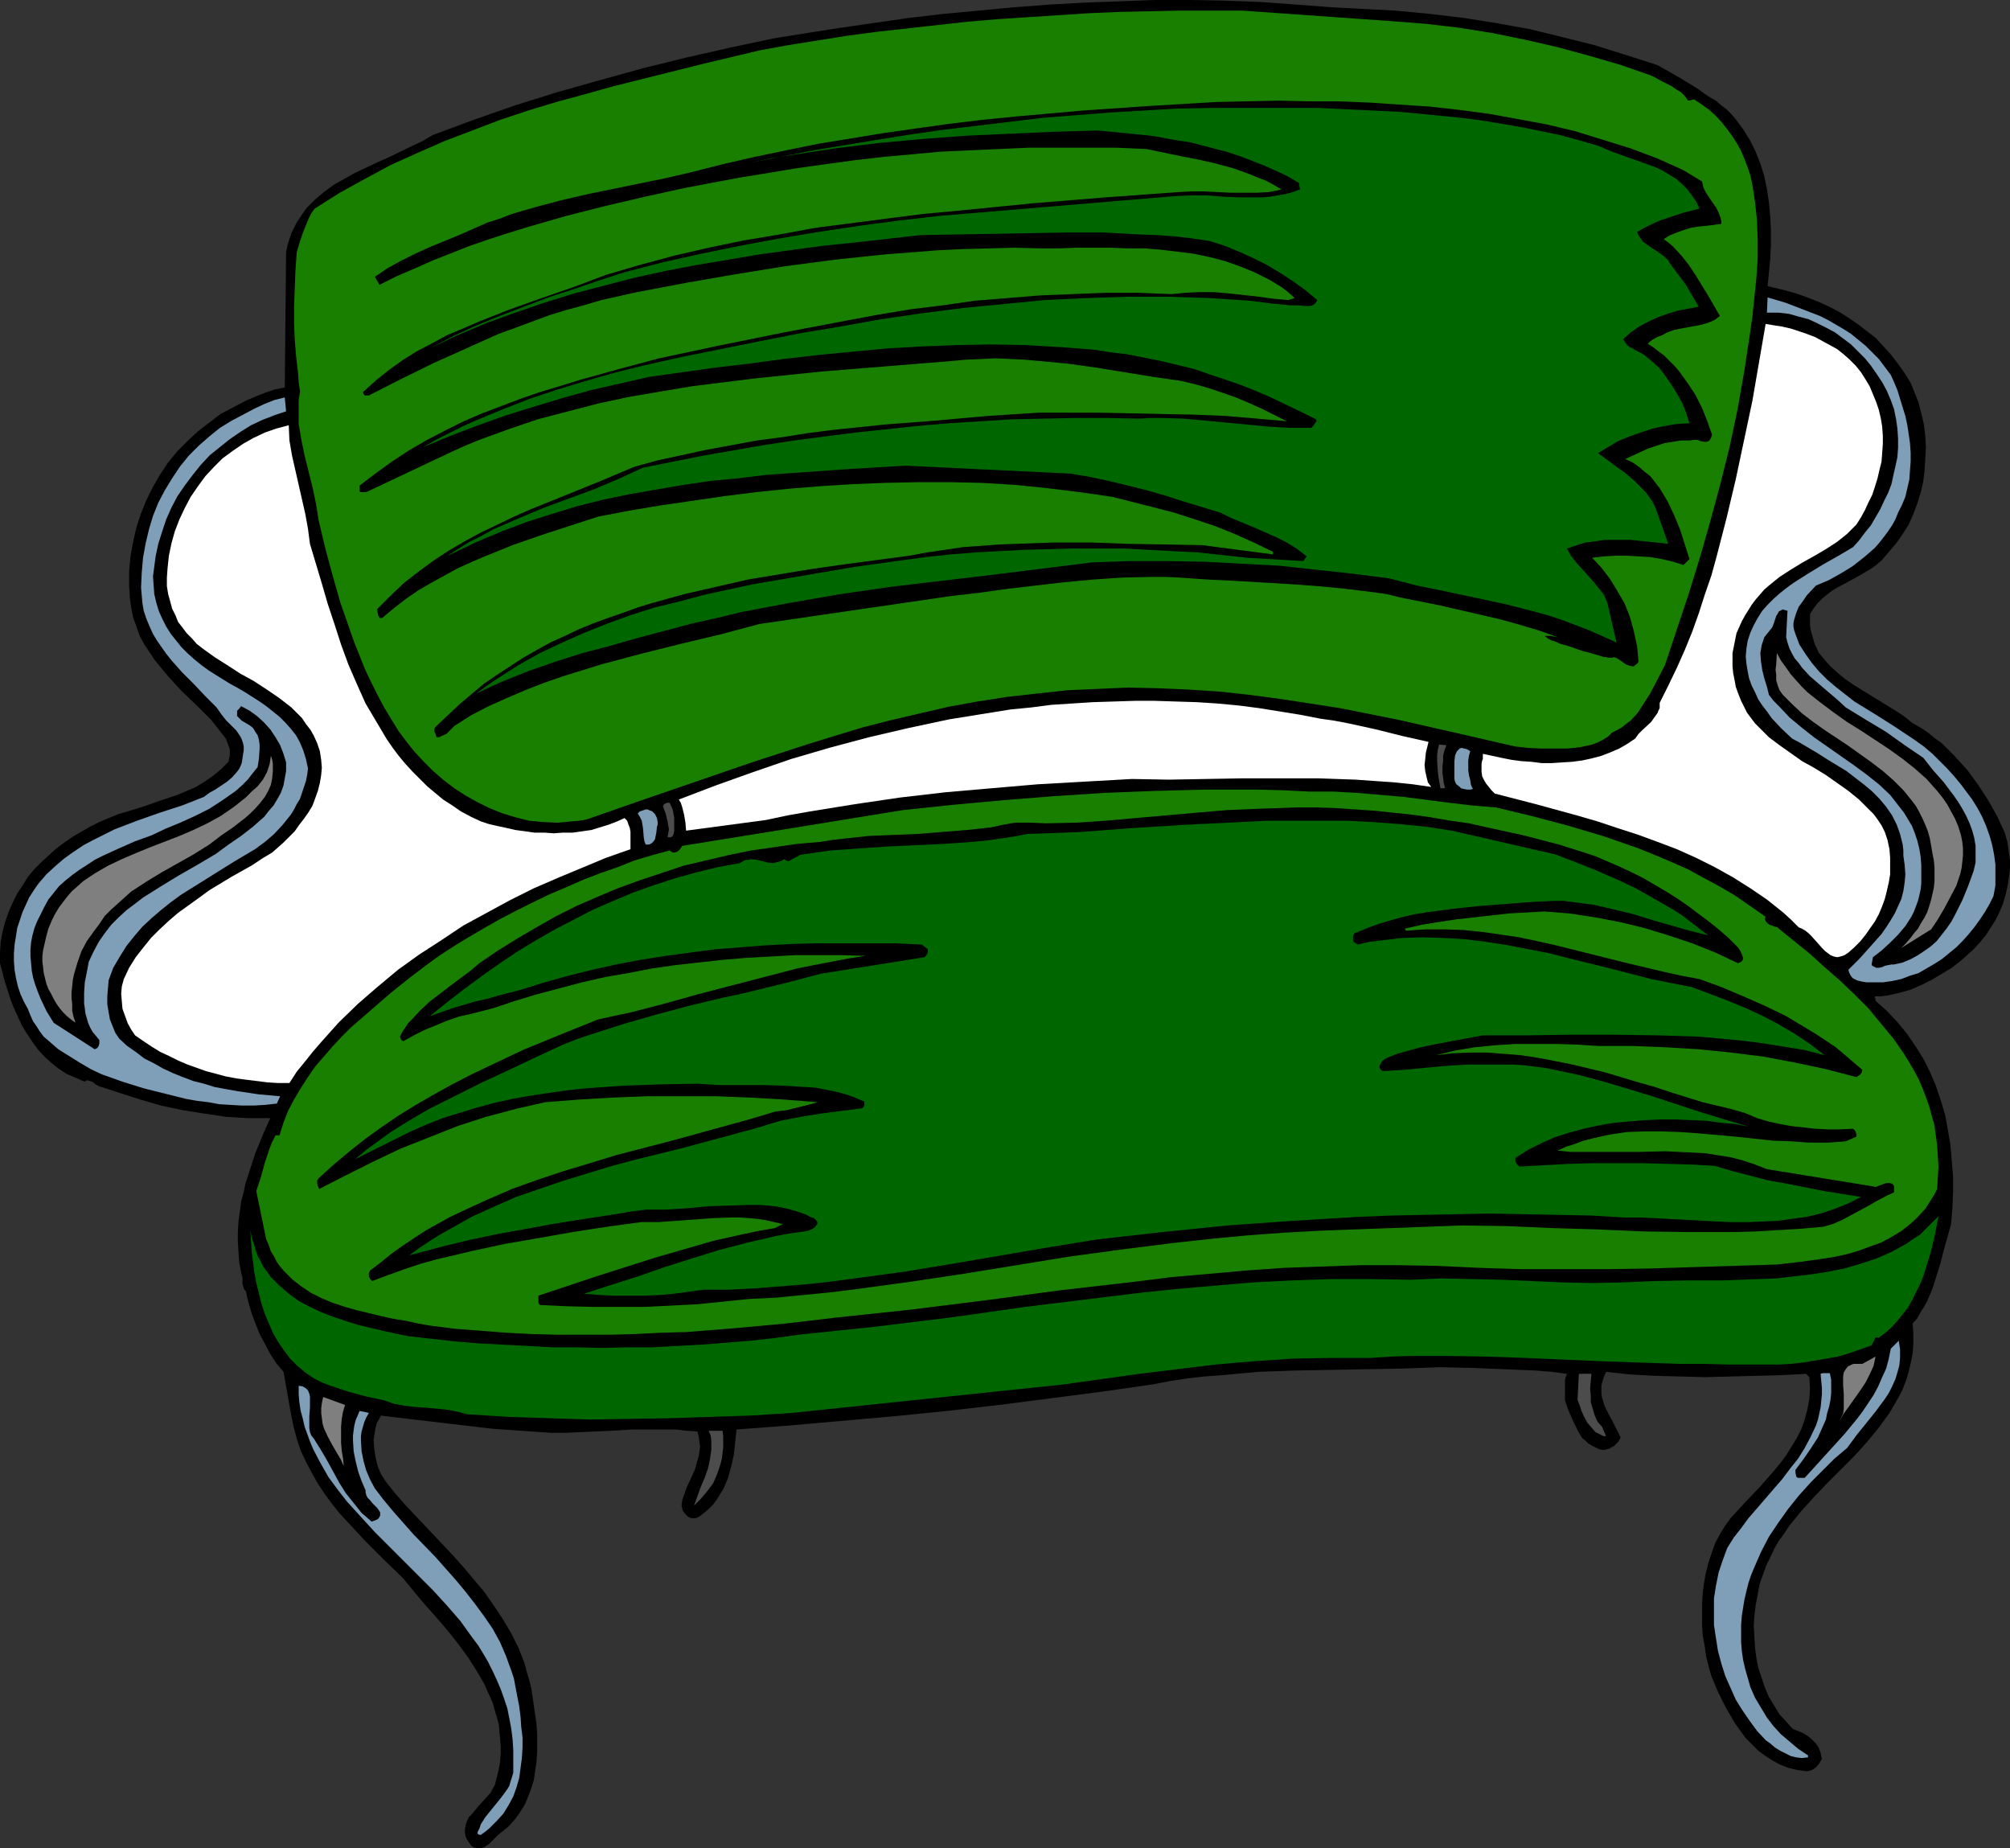 <?xml version="1.0" encoding="UTF-8" standalone="no"?>
<svg
   version="1.0"
   width="129.766mm"
   height="119.287mm"
   id="svg28"
   sodipodi:docname="Chair 19.wmf"
   xmlns:inkscape="http://www.inkscape.org/namespaces/inkscape"
   xmlns:sodipodi="http://sodipodi.sourceforge.net/DTD/sodipodi-0.dtd"
   xmlns="http://www.w3.org/2000/svg"
   xmlns:svg="http://www.w3.org/2000/svg">
  <rect width="100%" height="100%" fill="#333333" stroke="none"/>
  <sodipodi:namedview
     id="namedview28"
     pagecolor="#ffffff"
     bordercolor="#000000"
     borderopacity="0.25"
     inkscape:showpageshadow="2"
     inkscape:pageopacity="0.0"
     inkscape:pagecheckerboard="0"
     inkscape:deskcolor="#d1d1d1"
     inkscape:document-units="mm" />
  <defs
     id="defs1">
    <pattern
       id="WMFhbasepattern"
       patternUnits="userSpaceOnUse"
       width="6"
       height="6"
       x="0"
       y="0" />
  </defs>
  <path
     style="fill:#000000;fill-opacity:1;fill-rule:evenodd;stroke:none"
     d="m 340.491,2.586 8.403,0.808 8.242,0.97 8.08,1.293 8.08,1.454 7.918,1.939 7.757,1.939 7.757,2.424 7.595,2.424 2.909,1.616 3.07,1.778 2.909,1.778 1.293,0.808 1.293,0.97 1.454,0.97 1.454,0.808 1.293,1.131 1.293,0.97 1.131,1.131 0.97,1.131 0.97,1.293 0.97,1.293 1.616,2.586 1.454,2.909 1.131,2.909 0.97,3.07 0.646,3.232 0.485,3.232 0.323,3.393 0.162,3.393 v 3.393 l -0.162,3.393 -0.323,3.393 -0.323,3.393 2.747,0.646 2.586,0.646 2.586,0.808 2.586,0.97 2.424,0.97 2.424,1.131 2.424,1.293 2.262,1.454 2.101,1.454 2.101,1.616 2.101,1.616 1.778,1.939 1.939,2.101 1.616,2.101 1.616,2.262 1.616,2.586 0.97,2.424 0.97,2.424 0.646,2.586 0.646,2.747 0.323,2.747 0.162,2.747 -0.162,2.909 -0.162,2.747 -0.323,2.747 -0.646,2.747 -0.808,2.586 -0.97,2.586 -1.131,2.586 -1.454,2.262 -1.454,2.101 -1.778,2.101 -0.97,1.131 -0.97,1.131 -1.131,0.97 -1.293,0.97 -2.747,1.616 -2.909,1.616 -2.747,1.454 -1.293,0.808 -1.293,0.97 -1.131,0.97 -1.131,1.131 -0.97,1.293 -0.808,1.293 v 1.293 1.454 l 0.162,1.131 0.323,1.131 0.323,1.131 0.323,1.131 0.485,0.97 0.485,1.131 1.454,1.778 1.454,1.616 1.778,1.616 1.778,1.454 2.101,1.454 2.101,1.293 4.202,2.586 4.202,2.586 1.939,1.293 1.778,1.454 1.939,1.131 1.778,1.131 1.778,1.454 1.778,1.293 1.616,1.616 1.616,1.616 1.454,1.616 1.616,1.778 2.586,3.555 2.424,3.717 2.262,4.04 1.778,3.878 0.646,2.262 0.323,2.262 0.323,2.262 v 2.101 l -0.323,2.262 -0.323,2.101 -0.485,2.101 -0.646,2.101 -0.808,1.939 -0.97,1.939 -1.131,1.778 -1.131,1.778 -1.454,1.778 -1.454,1.616 -1.616,1.454 -1.616,1.454 -2.262,1.778 -2.424,1.454 -2.424,1.454 -2.586,1.293 -2.586,1.131 -2.909,0.808 -2.909,0.646 -1.454,0.162 h -1.454 l 0.162,1.131 2.747,2.424 2.586,2.747 2.262,2.747 2.101,3.07 1.939,3.07 1.616,3.232 1.454,3.393 1.131,3.393 1.131,3.717 0.646,3.555 0.646,3.717 0.323,3.878 0.323,3.878 v 3.878 l -0.162,3.878 -0.323,3.878 -1.778,6.302 -0.808,3.232 -0.97,3.07 -0.97,3.07 -1.293,3.07 -0.808,1.454 -0.808,1.293 -0.808,1.454 -1.131,1.293 0.162,2.586 v 2.424 l -0.162,2.262 -0.485,2.424 -0.485,2.101 -0.646,2.101 -0.808,2.101 -0.97,1.939 -1.131,1.939 -1.131,1.939 -1.293,1.778 -1.293,1.778 -2.909,3.555 -3.07,3.393 -6.626,6.625 -3.232,3.393 -3.07,3.393 -2.909,3.555 -1.293,1.939 -1.293,1.778 -1.131,1.939 -0.97,2.101 -0.97,1.939 -0.808,2.262 -0.808,2.262 -0.485,2.586 -0.485,2.586 -0.323,2.586 -0.162,2.586 0.162,2.586 0.162,2.586 0.323,2.586 0.485,2.424 0.808,2.424 0.808,2.424 0.97,2.262 1.293,2.101 1.293,2.101 1.616,1.778 1.616,1.778 2.424,0.97 1.293,0.808 0.97,0.808 0.97,0.97 0.646,0.97 0.485,1.293 0.162,0.808 0.162,0.646 -0.646,1.131 -0.808,0.97 -0.485,0.323 -0.485,0.323 -0.485,0.162 -0.808,0.162 -2.262,-0.323 -2.101,-0.485 -2.101,-0.808 -1.778,-0.97 -1.778,-1.131 -1.778,-1.293 -1.454,-1.454 -1.616,-1.616 -1.293,-1.778 -1.293,-1.778 -1.131,-1.939 -1.131,-1.939 -1.939,-3.878 -1.616,-3.878 -0.646,-2.262 -0.646,-2.586 -0.323,-2.424 -0.485,-2.586 -0.162,-2.586 v -2.586 -2.586 l 0.162,-2.586 0.323,-2.586 0.485,-2.586 0.646,-2.424 0.808,-2.424 0.808,-2.262 1.131,-2.101 1.293,-2.101 1.293,-1.778 3.555,-3.878 3.555,-3.717 3.394,-3.878 1.616,-1.939 1.454,-1.939 1.293,-2.101 1.293,-2.101 1.131,-2.262 0.808,-2.262 0.646,-2.424 0.485,-2.586 0.162,-2.586 -0.162,-2.747 -0.808,-0.808 -6.141,0.323 -5.979,0.162 -12.443,0.323 -6.141,-0.162 -6.141,-0.162 -5.979,-0.323 -5.979,-0.646 -0.485,1.131 -0.323,0.97 -0.323,1.131 v 0.97 1.131 l 0.162,0.97 0.646,2.101 0.97,1.939 0.97,1.778 0.97,1.939 0.97,1.939 -0.323,0.646 -0.323,0.485 -0.97,0.97 -0.646,0.323 -0.485,0.323 -0.646,0.162 -0.646,0.162 -1.131,-0.162 -0.97,-0.485 -0.97,-0.485 -0.808,-0.485 -0.646,-0.646 -0.808,-0.646 -0.97,-1.616 -0.97,-1.939 -0.808,-1.778 -0.808,-1.939 -0.646,-1.939 v -1.616 -0.808 -0.97 -1.616 l 0.162,-0.646 0.323,-0.808 -3.717,-0.485 -3.878,-0.323 -7.757,-0.323 -7.918,-0.323 -7.918,-0.162 -8.726,0.323 -8.888,0.162 -9.05,0.162 -8.726,0.162 -8.888,0.323 -8.726,0.808 -4.363,0.323 -4.202,0.485 -4.202,0.646 -4.202,0.808 -12.443,1.778 -12.443,1.616 -12.605,1.616 -12.605,1.454 -12.928,1.293 -12.766,1.131 -12.766,1.131 -12.928,0.97 -0.323,3.07 -0.323,3.07 -0.646,2.909 -0.808,2.909 -0.646,1.454 -0.485,1.131 -0.808,1.293 -0.808,1.293 -0.808,1.131 -1.131,1.131 -1.131,0.97 -1.293,0.97 -0.808,0.323 h -0.808 l -0.646,-0.162 -0.485,-0.323 -0.646,-0.646 -0.485,-0.646 -0.162,-0.646 -0.162,-0.646 0.162,-1.293 0.323,-0.97 0.808,-2.262 1.939,-4.201 0.646,-2.262 0.323,-1.131 0.162,-1.131 0.162,-1.131 -0.162,-1.131 -0.162,-1.293 -0.323,-1.293 -2.586,-0.162 -2.586,-0.323 h -5.494 -5.333 l -5.333,0.323 -3.717,0.162 -3.555,0.162 -3.555,0.162 h -3.555 l -7.11,-0.485 -6.949,-0.485 -6.949,-0.808 -13.736,-1.616 -6.787,-0.808 -0.485,0.97 -0.485,0.808 -0.323,1.131 -0.162,0.97 -0.323,2.101 0.162,2.101 0.323,2.101 0.485,2.101 0.808,1.939 1.131,1.778 2.424,3.07 2.586,2.909 5.494,5.817 5.656,5.979 2.747,3.07 2.586,3.07 2.586,3.07 2.262,3.232 2.262,3.393 2.101,3.555 1.778,3.555 1.454,3.717 0.485,1.939 0.646,2.101 0.485,1.939 0.323,2.101 0.646,4.525 0.323,2.101 0.162,2.424 v 2.262 2.262 l -0.162,2.424 -0.323,2.101 -0.323,2.262 -0.646,2.101 -0.808,2.101 -0.808,1.939 -1.131,1.778 -1.293,1.778 -1.454,1.616 -1.778,1.454 -0.808,0.646 -0.808,0.808 -1.454,1.454 -0.97,0.646 -0.808,0.323 h -0.646 -0.485 l -0.646,-0.162 -0.646,-0.323 -0.808,-1.131 -0.646,-1.131 -0.162,-0.97 v -0.97 l 0.162,-0.97 0.323,-0.97 0.485,-0.97 0.808,-0.808 1.454,-1.778 1.616,-1.778 1.454,-1.616 0.485,-0.97 0.485,-0.808 0.485,-1.939 0.485,-1.939 0.323,-1.939 0.162,-1.939 v -1.778 l -0.162,-1.778 -0.162,-1.778 -0.162,-1.778 -0.485,-1.778 -0.485,-1.616 -0.485,-1.778 -0.646,-1.454 -1.454,-3.232 -1.778,-3.07 -1.939,-3.07 -2.101,-2.909 -2.262,-2.909 -2.424,-2.909 -4.848,-5.494 -4.525,-5.494 -4.686,-4.525 -4.363,-4.363 -4.202,-4.525 -2.101,-2.262 -1.939,-2.424 -1.778,-2.424 -1.616,-2.424 -1.454,-2.586 -1.454,-2.747 -1.293,-2.747 -0.97,-2.909 -0.808,-3.07 -0.646,-3.232 -1.778,-10.019 -1.778,-2.101 -1.454,-2.262 -1.293,-2.424 -1.293,-2.424 -0.97,-2.424 -0.97,-2.586 -0.808,-2.747 -0.646,-2.747 -0.323,-0.323 -0.162,-0.323 -0.162,-0.646 -0.162,-0.485 v -1.454 l -0.323,-1.293 -0.485,-2.586 -0.162,-2.424 -0.162,-2.586 v -2.424 l 0.162,-2.424 0.323,-2.424 0.323,-2.424 0.646,-2.424 0.485,-2.262 0.808,-2.424 1.454,-4.525 1.778,-4.363 1.939,-4.363 h -5.494 l -5.333,-0.323 -5.333,-0.808 -5.171,-0.808 -5.333,-1.131 -5.01,-1.454 -5.01,-1.616 -5.01,-1.616 -0.97,-0.485 -0.323,-0.323 -0.485,-0.323 -0.485,-0.162 -0.485,-0.162 h -0.485 l -0.323,0.323 -2.262,-0.97 -2.262,-0.97 -1.939,-1.293 -1.778,-1.454 -1.616,-1.454 L 9.211,255.965 7.918,254.188 6.626,252.249 5.333,250.148 4.363,248.047 3.394,245.947 2.586,243.846 1.131,239.321 0,234.958 v -2.586 l 0.162,-2.586 0.485,-2.586 0.646,-2.424 0.808,-2.262 0.97,-2.262 1.131,-2.262 1.293,-1.939 1.293,-2.101 1.616,-1.939 1.778,-1.778 1.778,-1.616 1.778,-1.616 1.939,-1.454 2.101,-1.454 1.939,-1.131 2.262,-1.293 2.262,-1.131 2.262,-0.97 2.424,-0.97 4.848,-1.454 2.424,-0.808 2.262,-0.808 4.848,-1.616 2.262,-0.97 2.262,-0.97 2.101,-1.293 2.101,-1.454 1.939,-1.616 1.778,-1.778 0.162,-0.808 0.162,-0.808 v -0.646 -0.808 l -0.485,-1.293 -0.485,-1.293 -1.778,-2.262 -1.778,-2.262 -3.555,-3.555 -3.717,-3.555 -3.394,-3.717 -1.454,-1.778 -1.616,-1.939 -1.293,-1.939 -1.293,-1.939 -1.131,-2.101 -0.808,-2.262 -0.808,-2.262 -0.485,-2.424 -0.323,-2.424 -0.162,-2.747 v -3.717 l 0.323,-3.555 0.646,-3.555 0.808,-3.555 1.131,-3.393 1.293,-3.232 1.616,-3.232 1.778,-3.07 1.939,-2.909 2.262,-2.747 2.424,-2.424 2.586,-2.424 2.747,-2.101 2.747,-2.101 3.07,-1.616 3.07,-1.616 2.262,-0.97 2.424,-0.97 2.424,-0.808 2.424,-0.485 0.323,-32.965 0.323,-1.616 0.485,-1.616 0.485,-1.454 0.646,-1.293 0.646,-1.293 1.616,-2.424 0.808,-1.131 2.101,-2.101 2.101,-1.778 2.424,-1.778 2.586,-1.454 2.586,-1.454 2.747,-1.293 2.747,-1.293 2.909,-1.293 5.333,-2.586 2.747,-1.293 2.424,-1.454 10.019,-3.717 10.181,-3.555 10.342,-3.232 10.342,-2.909 10.504,-2.909 10.504,-2.586 10.666,-2.424 10.666,-2.262 8.08,-1.293 8.242,-1.293 16.806,-2.424 8.403,-0.97 8.565,-0.808 8.565,-0.808 8.565,-0.646 8.565,-0.485 8.726,-0.323 L 281.83,0 h 8.565 l 8.726,0.162 8.565,0.323 8.726,0.646 8.565,0.646 z"
     id="path1" />
  <path
     style="fill:#197f00;fill-opacity:1;fill-rule:evenodd;stroke:none"
     d="m 339.683,5.171 4.202,0.323 4.04,0.323 4.202,0.485 4.04,0.485 8.08,1.293 7.918,1.616 7.757,1.778 7.757,2.101 7.757,2.262 7.434,2.586 1.293,0.646 1.131,0.646 2.586,1.293 1.131,0.808 1.131,0.646 0.97,0.97 0.808,1.131 1.454,-0.323 1.939,1.293 1.778,1.293 1.616,1.454 1.454,1.616 1.293,1.616 1.293,1.778 1.131,1.778 0.97,1.778 0.808,1.939 0.808,2.101 0.646,1.939 0.485,2.262 0.323,2.101 0.323,2.101 0.485,4.525 0.162,4.686 v 4.686 l -0.323,4.686 -0.485,4.686 -0.485,4.686 -0.646,4.525 -0.646,4.201 -0.646,4.363 -0.808,4.525 -0.808,4.686 -1.939,9.211 -2.262,9.049 -2.424,9.049 -2.586,9.049 -2.747,8.888 -5.818,17.452 -2.424,4.686 -1.293,2.424 -1.454,2.262 -1.454,2.262 -1.778,1.939 -1.131,0.808 -0.97,0.808 -1.131,0.646 -1.293,0.646 -0.97,0.97 -1.293,0.808 -1.293,0.646 -1.293,0.485 -1.454,0.323 -1.454,0.323 -1.454,0.162 -1.616,0.162 h -3.232 -3.232 l -3.232,-0.162 -3.07,-0.323 -14.059,-3.232 -14.221,-3.232 -7.272,-1.454 -7.272,-1.454 -7.272,-1.131 -7.434,-1.131 -7.272,-0.97 -7.434,-0.808 -7.434,-0.485 -7.434,-0.323 -7.434,-0.162 -7.434,0.323 -7.272,0.323 -7.434,0.808 -7.272,0.808 -7.272,1.131 -7.11,1.293 -6.949,1.616 -6.949,1.616 -6.949,1.778 -6.949,2.101 -6.787,2.101 -13.413,4.363 -26.826,9.211 -13.413,4.686 -1.778,0.323 -1.939,0.162 -3.394,0.323 -3.555,-0.162 -3.394,-0.323 -3.232,-0.808 -3.232,-0.97 -3.232,-1.293 -2.909,-1.454 -2.909,-1.616 -2.747,-1.778 -2.747,-2.101 -2.424,-2.101 -2.262,-2.262 -2.262,-2.424 -1.939,-2.424 -1.939,-2.586 -1.778,-2.909 -1.778,-2.909 -1.616,-3.07 -1.616,-3.232 -1.454,-3.07 -1.293,-3.232 -1.293,-3.232 -1.131,-3.232 -2.262,-6.464 -1.939,-6.787 -1.778,-6.625 -1.616,-6.787 -0.323,-2.101 -0.323,-1.939 -0.808,-3.878 -1.939,-7.757 -0.808,-3.878 -0.646,-3.878 v -1.939 -1.939 -1.939 l 0.323,-2.101 -0.323,-2.262 -0.162,-2.262 -0.485,-4.201 -0.323,-4.04 -0.162,-4.04 v -4.04 l 0.162,-4.04 0.162,-4.363 0.162,-2.262 0.162,-2.424 0.808,-2.747 0.97,-2.747 1.131,-2.747 0.646,-1.293 0.808,-1.131 6.141,-3.878 6.141,-3.393 6.302,-3.393 6.464,-2.909 6.626,-2.909 6.787,-2.586 6.787,-2.586 6.787,-2.262 6.949,-2.101 7.11,-1.939 6.949,-1.939 7.11,-1.778 14.221,-3.555 14.221,-3.393 7.11,-1.293 7.11,-1.131 7.11,-1.131 7.272,-0.97 7.272,-0.808 7.272,-0.808 7.272,-0.808 7.434,-0.646 7.434,-0.485 14.867,-0.97 7.434,-0.323 15.029,-0.323 h 15.19 z"
     id="path2" />
  <path
     style="fill:#7f9eb7;fill-opacity:1;fill-rule:evenodd;stroke:none"
     d="m 461.367,91.462 0.808,1.778 0.808,1.939 0.646,2.101 0.646,2.101 0.646,2.101 0.485,2.262 0.323,2.101 0.323,2.262 0.162,2.262 v 2.262 l -0.162,2.101 -0.162,2.262 -0.485,2.101 -0.485,2.101 -0.808,1.939 -0.97,1.939 -0.646,1.616 -0.808,1.454 -0.97,1.454 -0.97,1.293 -1.131,1.454 -1.131,1.293 -1.293,1.131 -1.293,1.131 -2.909,2.262 -2.909,1.778 -2.909,1.616 -3.07,1.293 -2.262,2.424 -0.97,1.454 -0.97,1.293 -0.646,1.616 -0.485,1.616 -0.162,0.808 v 0.808 l 0.162,0.808 0.323,0.97 0.97,2.586 1.454,2.262 1.616,2.262 1.778,2.101 1.939,1.939 2.101,1.778 2.262,1.778 2.262,1.778 5.01,3.07 4.848,3.07 4.848,3.232 2.262,1.616 2.101,1.778 3.555,3.555 1.616,1.778 1.616,1.939 1.454,1.939 1.454,1.939 1.293,2.101 1.131,2.101 0.97,2.262 0.808,2.262 0.646,2.262 0.485,2.424 0.323,2.424 v 2.424 2.747 l -0.485,2.586 -0.97,1.939 -1.131,1.939 -1.293,1.939 -1.293,1.778 -1.454,1.778 -1.454,1.616 -1.454,1.454 -1.778,1.454 -1.778,1.454 -1.778,1.131 -1.939,1.131 -1.939,1.131 -2.101,0.646 -2.101,0.808 -2.262,0.485 -2.262,0.323 h -3.878 l -1.131,-0.162 -1.293,-0.323 -0.97,-0.485 -0.323,-0.323 -0.323,-0.485 -0.323,-0.646 -0.162,-0.646 2.747,-2.747 2.747,-3.07 2.586,-2.909 1.131,-1.616 1.131,-1.778 0.97,-1.616 0.808,-1.778 0.808,-1.778 0.485,-1.939 0.323,-2.101 0.162,-1.939 -0.162,-2.262 -0.323,-2.262 v -1.293 l -0.162,-1.454 -0.323,-1.293 -0.323,-1.293 -0.808,-2.262 -1.131,-2.262 -1.454,-2.101 -1.616,-1.939 -1.939,-1.939 -1.939,-1.616 -2.101,-1.616 -2.101,-1.616 -4.525,-2.747 -2.262,-1.454 -4.363,-2.586 -2.101,-1.131 -2.586,-2.424 -2.424,-2.586 -1.131,-1.616 -1.131,-1.454 -0.97,-1.454 -0.808,-1.778 -0.808,-1.616 -0.646,-1.778 -0.323,-1.616 -0.323,-1.939 -0.162,-1.778 0.162,-1.939 0.323,-1.939 0.646,-1.939 0.808,-1.778 0.97,-1.778 1.131,-1.778 1.293,-1.454 1.454,-1.454 1.454,-1.293 1.616,-1.293 1.778,-1.293 3.555,-2.262 3.717,-2.262 3.717,-2.101 3.555,-2.101 1.454,-1.616 1.454,-1.939 1.454,-1.778 1.131,-1.939 1.131,-1.939 0.97,-2.101 0.97,-1.939 0.808,-2.101 0.485,-2.262 0.485,-2.101 0.485,-2.262 0.162,-2.262 v -2.262 l -0.162,-2.424 -0.323,-2.262 -0.485,-2.424 -0.808,-2.262 -0.97,-2.262 -1.131,-2.101 -1.293,-1.939 -1.454,-2.101 -1.454,-1.778 -1.778,-1.778 -1.616,-1.616 -1.939,-1.454 -1.939,-1.454 -2.101,-1.131 -2.262,-1.131 -2.101,-0.97 -2.424,-0.646 -2.262,-0.646 -2.586,-0.323 h -2.909 l 0.162,-3.717 4.363,1.293 4.202,1.616 4.202,1.616 1.939,0.97 1.939,1.131 1.939,1.131 1.778,1.131 1.778,1.454 1.778,1.454 1.616,1.616 1.616,1.616 1.454,1.939 z"
     id="path3" />
  <path
     style="fill:#ffffff;fill-opacity:1;fill-rule:evenodd;stroke:none"
     d="m 457.004,96.149 0.808,1.939 0.646,1.939 0.485,2.101 0.323,1.939 0.162,2.262 v 1.939 l -0.162,2.262 -0.162,2.101 -0.485,1.939 -0.485,2.101 -0.646,2.101 -0.646,1.939 -0.97,1.939 -0.808,1.778 -0.97,1.778 -1.131,1.778 -1.131,1.131 -1.131,1.131 -2.424,1.939 -2.747,1.778 -2.747,1.616 -2.909,1.616 -2.909,1.778 -2.747,1.778 -2.586,2.101 -1.131,0.97 -2.101,2.424 -0.97,1.293 -0.808,1.293 -0.808,1.293 -0.808,1.454 -0.646,1.454 -0.646,1.454 -0.323,1.616 -0.323,1.616 -0.323,1.616 v 1.616 1.616 l 0.162,1.616 0.323,1.616 0.323,1.778 0.646,1.778 0.646,1.616 1.454,2.909 0.97,1.293 0.97,1.293 1.131,1.131 2.262,2.262 2.586,1.939 2.747,1.939 2.747,1.939 2.909,1.616 2.909,1.778 2.747,1.939 2.747,1.939 2.586,2.101 2.424,2.424 1.131,1.131 0.97,1.293 0.97,1.454 0.808,1.616 0.646,1.939 0.485,2.262 0.162,2.101 v 1.939 2.101 l -0.323,1.939 -0.485,2.101 -0.485,1.939 -0.646,1.778 -0.808,1.939 -0.97,1.778 -1.131,1.616 -1.131,1.616 -1.293,1.616 -1.454,1.454 -1.454,1.293 -0.97,0.646 -0.97,0.323 -0.808,0.162 -0.808,-0.162 -0.808,-0.323 -0.646,-0.485 -0.646,-0.485 -0.646,-0.646 -1.293,-1.454 -1.454,-1.616 -0.646,-0.646 -0.808,-0.646 -0.808,-0.485 -0.808,-0.323 -1.778,-1.778 -1.939,-1.778 -4.04,-3.232 -4.04,-2.747 -4.363,-2.747 -4.363,-2.424 -4.525,-2.262 -4.686,-2.101 -4.686,-1.778 -4.848,-1.778 -5.01,-1.616 -4.848,-1.616 -5.01,-1.454 -10.019,-2.747 -5.01,-1.293 -5.01,-1.293 -0.808,-0.808 -0.646,-0.808 -0.646,-0.808 -0.485,-0.808 -0.485,-0.97 -0.162,-1.131 v -1.293 -0.646 l 0.162,-0.808 0.162,-0.323 v -0.485 -0.808 l 2.262,0.485 2.262,0.485 2.424,0.485 2.424,0.323 2.424,0.162 2.586,0.323 h 2.424 l 2.424,-0.162 2.586,-0.162 2.424,-0.323 2.262,-0.485 2.424,-0.646 2.101,-0.808 2.262,-0.97 1.939,-1.131 1.939,-1.293 0.808,-1.131 0.97,-0.97 2.101,-1.939 0.808,-1.131 0.808,-1.131 0.162,-0.485 0.323,-0.646 v -0.646 -0.646 l 2.101,-4.201 2.101,-4.363 1.939,-4.363 1.778,-4.363 1.616,-4.525 1.454,-4.525 1.616,-4.686 1.293,-4.686 2.424,-9.372 2.262,-9.534 4.04,-19.068 3.232,-18.745 1.939,0.323 2.101,0.323 2.101,0.485 1.939,0.646 1.939,0.646 2.101,0.808 1.778,0.97 1.778,0.97 1.778,0.97 1.616,1.293 1.454,1.293 1.454,1.454 1.293,1.616 1.131,1.778 0.97,1.616 z"
     id="path4" />
  <path
     style="fill:#7f9eb7;fill-opacity:1;fill-rule:evenodd;stroke:none"
     d="m 69.811,100.35 -2.909,0.97 -2.909,1.131 -2.747,1.293 -2.586,1.616 -2.586,1.778 -2.424,1.939 -2.424,1.939 -2.262,2.424 -1.939,2.424 -1.939,2.586 -1.778,2.586 -1.454,2.747 -1.293,2.909 -0.97,2.909 -0.97,3.07 -0.646,3.07 -0.323,2.424 -0.323,2.424 0.162,2.262 0.162,2.101 0.485,2.101 0.646,2.101 0.808,1.778 0.97,1.939 1.131,1.778 1.293,1.616 1.293,1.616 1.454,1.454 1.616,1.454 1.778,1.454 1.778,1.293 1.778,1.131 3.394,2.101 1.778,0.97 1.939,1.131 3.555,2.262 1.616,1.131 1.616,1.293 1.616,1.293 1.454,1.454 1.293,1.454 1.293,1.616 0.97,1.778 0.808,1.939 0.646,2.101 0.485,2.262 -0.162,1.454 -0.323,1.616 -0.485,1.454 -0.485,1.454 -0.485,1.454 -0.808,1.293 -0.646,1.293 -0.808,1.293 -1.939,2.424 -2.101,2.262 -2.262,1.939 -2.424,1.778 -5.171,3.07 -5.171,3.232 -5.171,3.232 -2.586,1.616 -2.424,1.778 -2.424,1.939 -2.262,1.939 -2.262,2.101 -1.939,2.262 -1.939,2.424 -1.616,2.586 -1.616,2.747 -1.131,3.07 -0.162,1.939 -0.162,1.939 v 1.939 l 0.323,1.939 0.323,1.778 0.646,1.616 0.646,1.616 0.97,1.454 1.939,1.778 2.101,1.454 2.101,1.616 2.262,1.131 2.262,1.293 2.424,1.131 2.424,0.97 2.586,0.97 2.586,0.646 2.586,0.808 2.586,0.485 2.747,0.485 5.333,0.808 5.333,0.485 -0.808,1.778 v 0 l -2.909,0.323 -2.747,0.162 h -2.909 l -2.747,-0.162 -2.747,-0.162 -2.586,-0.485 -2.747,-0.323 -2.747,-0.485 -5.171,-1.293 -5.171,-1.293 -5.171,-1.616 -5.01,-1.778 -2.747,-1.293 -2.747,-1.616 -2.586,-1.616 -2.586,-1.616 -2.424,-2.101 L 10.666,252.895 9.696,251.602 8.888,250.31 8.08,249.179 7.434,247.724 6.787,246.108 5.818,244.331 5.01,242.553 4.363,240.614 3.878,238.513 3.555,236.574 3.394,234.473 v -1.939 l 0.162,-2.101 0.323,-1.939 0.323,-2.101 0.646,-1.939 0.646,-1.939 0.808,-1.778 0.808,-1.778 1.131,-1.778 1.131,-1.616 1.939,-2.262 2.101,-1.939 2.262,-1.939 2.262,-1.616 2.424,-1.616 2.424,-1.293 2.586,-1.293 2.586,-1.293 5.494,-2.101 5.494,-1.939 5.494,-1.778 5.333,-2.101 1.293,-0.97 1.454,-0.808 2.909,-1.939 1.293,-1.131 1.131,-1.293 0.485,-0.646 0.323,-0.646 0.323,-0.808 0.162,-0.97 0.162,-1.131 0.162,-0.97 v -0.97 l -0.162,-0.808 -0.323,-0.97 -0.323,-0.646 -0.97,-1.454 -1.293,-1.293 -1.293,-1.293 -1.131,-1.454 -1.131,-1.616 -2.747,-2.747 -2.747,-2.909 -2.909,-2.909 -2.586,-2.909 -1.293,-1.616 -1.131,-1.616 -1.131,-1.616 -0.97,-1.616 -0.808,-1.778 -0.808,-1.939 -0.646,-1.939 -0.323,-1.939 -0.323,-3.717 0.162,-3.555 0.323,-3.717 0.646,-3.555 0.808,-3.393 0.97,-3.232 1.293,-3.232 1.616,-3.07 1.778,-2.909 1.939,-2.909 2.101,-2.586 2.424,-2.424 2.586,-2.262 2.586,-2.101 2.909,-1.778 3.07,-1.616 2.424,-1.293 2.424,-1.131 2.424,-0.97 2.586,-0.646 z"
     id="path5" />
  <path
     style="fill:#ffffff;fill-opacity:1;fill-rule:evenodd;stroke:none"
     d="m 70.458,103.744 0.162,3.717 0.646,3.717 0.808,3.555 0.808,3.555 0.808,3.555 0.808,3.555 0.646,3.555 0.485,3.717 1.454,4.848 1.454,4.848 1.454,5.009 1.616,4.848 1.616,5.009 1.778,4.848 2.101,4.848 2.101,4.686 2.586,4.363 2.586,4.363 1.454,2.101 1.454,1.939 1.616,1.939 1.778,1.939 1.778,1.778 1.778,1.778 1.939,1.616 1.939,1.616 2.262,1.454 2.101,1.454 2.424,1.293 2.424,1.131 1.939,0.646 2.101,0.485 2.262,0.485 2.101,0.485 2.424,0.323 2.262,0.323 h 2.424 l 2.262,0.162 2.262,-0.162 h 2.424 l 2.262,-0.323 2.262,-0.323 2.101,-0.646 2.101,-0.646 2.101,-0.808 1.778,-0.808 0.646,0.646 0.323,0.97 0.323,0.808 0.162,0.97 v 2.101 2.101 l -5.979,2.101 -5.818,2.424 -5.818,2.424 -5.979,2.586 -5.818,2.909 -5.656,3.07 -5.656,3.07 -5.333,3.555 -5.494,3.555 -5.171,3.717 -4.848,4.04 -4.848,4.201 -4.686,4.525 -4.202,4.686 -2.101,2.424 -1.939,2.424 -2.101,2.586 -1.778,2.747 h -2.747 l -2.586,-0.162 -2.586,-0.323 -2.586,-0.323 -2.424,-0.323 -2.586,-0.485 -2.424,-0.646 -2.424,-0.646 -2.262,-0.808 -2.262,-0.808 -2.262,-0.97 -2.262,-1.131 -2.101,-0.97 -2.101,-1.293 -1.939,-1.293 -2.101,-1.454 -0.97,-1.454 -0.808,-1.454 -0.646,-1.778 -0.646,-1.778 -0.162,-1.778 -0.162,-1.939 0.162,-1.778 0.485,-1.778 1.293,-2.747 1.616,-2.586 1.778,-2.262 1.939,-2.424 2.101,-2.101 2.262,-2.101 2.262,-1.939 5.171,-3.717 2.424,-1.778 5.333,-3.232 5.171,-2.909 2.424,-1.616 2.424,-1.454 2.747,-2.424 1.293,-1.293 1.454,-1.454 1.131,-1.616 1.131,-1.454 1.131,-1.616 0.97,-1.616 0.646,-1.778 0.646,-1.778 0.485,-1.939 0.323,-1.939 0.162,-1.778 -0.162,-1.939 -0.323,-2.101 -0.646,-1.939 -0.808,-1.778 -0.808,-1.454 -1.131,-1.454 -0.97,-1.454 -1.293,-1.293 -1.293,-1.293 -2.909,-2.262 -3.07,-2.101 -3.232,-2.101 -1.454,-0.808 -1.778,-0.97 -3.232,-2.101 -3.07,-1.939 -2.909,-2.101 -1.454,-1.131 -1.131,-1.293 -1.293,-1.293 -0.97,-1.293 -1.131,-1.454 -0.646,-1.616 -0.808,-1.616 -0.485,-1.778 -0.485,-1.778 -0.323,-1.939 v -2.101 l 0.162,-2.262 0.323,-3.07 0.646,-3.07 0.808,-2.909 1.131,-2.909 1.293,-2.747 1.454,-2.747 1.778,-2.586 1.778,-2.424 2.101,-2.262 2.101,-2.101 2.424,-1.778 2.586,-1.778 2.586,-1.454 2.747,-1.293 2.747,-0.97 z"
     id="path6" />
  <path
     style="fill:#ffffff;fill-opacity:1;fill-rule:evenodd;stroke:none"
     d="m 105.525,104.39 -1.454,0.808 z"
     id="path7" />
  <path
     style="fill:#000000;fill-opacity:1;fill-rule:evenodd;stroke:none"
     d="m 435.835,155.454 0.323,1.293 0.485,1.454 0.646,1.293 0.646,1.131 0.97,1.131 0.808,1.131 1.939,2.101 2.262,1.939 2.262,1.939 2.101,1.778 2.101,1.939 5.01,3.07 4.848,2.909 4.525,3.232 4.525,3.07 2.424,3.07 2.586,2.909 2.424,3.232 1.131,1.616 0.97,1.616 0.97,1.778 0.808,1.778 0.646,1.778 0.485,1.778 0.323,1.939 v 1.939 2.101 l -0.485,2.101 -1.293,3.555 -1.454,3.555 -1.778,3.555 -0.97,1.778 -1.131,1.616 -1.131,1.454 -1.293,1.616 -1.454,1.293 -1.616,1.131 -1.454,0.97 -1.778,0.97 -1.939,0.808 -2.101,0.485 h -0.646 l -0.808,0.162 -0.808,0.162 -0.646,0.323 -0.808,0.162 h -0.646 l -0.646,-0.323 -0.323,-0.162 -0.162,-0.323 0.323,-1.778 2.101,-1.616 2.101,-1.939 1.939,-1.939 1.778,-2.101 1.454,-2.262 0.646,-1.293 0.485,-1.293 0.485,-1.293 0.323,-1.293 0.323,-1.454 0.162,-1.454 v -2.262 -2.262 l -0.162,-2.101 -0.323,-1.939 -0.485,-1.939 -0.646,-1.939 -0.646,-1.616 -0.97,-1.616 -0.97,-1.616 -1.131,-1.454 -1.131,-1.454 -1.131,-1.454 -2.747,-2.586 -3.07,-2.424 -3.07,-2.262 -3.232,-2.262 -3.232,-2.262 -3.232,-2.262 -3.07,-2.424 -2.909,-2.424 -2.586,-2.747 -1.293,-1.293 -1.131,-1.454 -0.485,-1.939 -0.646,-2.101 -0.485,-1.939 -0.323,-2.101 -0.162,-2.101 0.162,-0.97 0.162,-0.97 0.323,-0.97 0.323,-0.97 0.646,-0.808 0.646,-0.808 0.646,-0.808 0.323,-0.808 0.323,-0.97 0.323,-0.97 0.485,-0.808 0.162,-0.323 0.323,-0.162 0.323,-0.162 0.323,-0.162 0.485,0.162 0.646,0.162 z"
     id="path8" />
  <path
     style="fill:#7f7f7f;fill-opacity:1;fill-rule:evenodd;stroke:none"
     d="m 478.497,203.771 0.323,1.616 0.162,1.616 v 1.616 l -0.162,1.616 -0.162,1.454 -0.323,1.454 -0.485,1.454 -0.485,1.454 -1.454,2.747 -1.454,2.747 -1.616,2.747 -1.616,2.424 -7.272,4.525 1.131,-1.131 0.97,-1.131 0.97,-1.293 0.97,-1.131 0.808,-1.454 0.808,-1.293 0.646,-1.293 0.485,-1.454 0.485,-1.616 0.323,-1.454 0.323,-1.454 0.162,-1.616 v -1.616 -1.616 l -0.162,-1.778 -0.323,-1.616 -0.323,-1.939 -0.323,-1.778 -0.485,-1.778 -0.646,-1.616 -0.646,-1.454 -0.808,-1.616 -0.808,-1.454 -0.97,-1.293 -2.101,-2.586 -2.424,-2.424 -2.586,-2.262 -2.747,-2.101 -5.656,-4.04 -5.818,-3.878 -2.747,-1.939 -2.747,-2.101 -2.424,-2.262 -2.262,-2.262 -0.808,-1.131 -0.485,-1.293 -0.323,-1.131 v -1.293 l -0.162,-1.293 0.162,-1.293 0.162,-2.747 0.97,1.778 1.293,1.778 1.131,1.616 2.586,2.909 1.454,1.454 3.07,2.424 3.232,2.424 3.394,2.424 3.394,2.101 6.626,4.363 3.394,2.424 3.07,2.424 2.909,2.586 1.293,1.454 1.293,1.454 1.293,1.616 1.131,1.616 0.97,1.778 0.97,1.778 0.808,1.939 z"
     id="path9" />
  <path
     style="fill:#ffffff;fill-opacity:1;fill-rule:evenodd;stroke:none"
     d="m 348.571,180.986 -0.323,1.293 -0.323,1.293 -0.162,1.616 -0.162,1.454 0.162,1.454 0.323,1.454 0.323,1.293 0.808,1.131 -4.525,-0.646 -4.686,-0.485 -4.686,-0.323 -4.525,-0.323 -9.211,-0.323 h -9.05 -9.211 l -9.05,0.162 -9.05,0.162 -9.05,-0.162 -11.474,0.646 -11.474,0.646 -11.312,0.97 -11.15,0.97 -11.15,1.293 -10.989,1.616 -10.989,1.778 -5.494,0.97 -5.333,1.131 -19.392,2.586 -0.162,-1.939 -0.323,-1.939 -0.485,-1.939 -0.323,-0.97 -0.485,-0.808 8.888,-3.393 9.05,-3.232 9.373,-3.232 9.373,-2.747 9.696,-2.586 9.696,-2.262 9.858,-2.101 5.01,-0.808 5.01,-0.808 5.01,-0.808 5.01,-0.485 5.01,-0.646 5.01,-0.323 5.01,-0.323 5.171,-0.162 5.01,-0.162 h 5.01 l 5.01,0.162 5.171,0.162 5.01,0.323 5.171,0.485 5.01,0.646 5.01,0.808 5.01,0.808 5.01,0.97 3.394,0.485 3.394,0.646 6.626,1.454 3.232,0.808 3.232,0.808 z"
     id="path10" />
  <path
     style="fill:#000000;fill-opacity:1;fill-rule:evenodd;stroke:none"
     d="m 69.811,185.995 v 2.101 l -0.323,1.778 -0.323,1.778 -0.646,1.778 -0.808,1.454 -0.97,1.616 -1.131,1.293 -1.131,1.454 -1.293,1.131 -1.454,1.293 -2.909,2.262 -3.07,2.101 -3.07,2.262 -4.363,2.586 -4.525,2.586 -4.525,2.747 -4.363,2.747 -2.101,1.616 -1.939,1.454 -1.939,1.778 -1.778,1.778 -1.616,2.101 -1.454,2.101 -1.293,2.424 -1.131,2.424 -0.485,2.586 -0.485,2.424 -0.162,2.586 v 2.586 l 0.162,1.131 0.162,1.293 0.323,1.131 0.323,1.131 0.485,1.131 0.646,1.131 0.808,0.97 0.808,0.97 v 0.808 l -0.162,0.646 -0.323,0.485 -0.646,0.323 -10.019,-6.464 -1.778,-2.909 -1.454,-3.07 -0.646,-1.616 -0.646,-1.778 -0.485,-1.616 -0.323,-1.616 -0.162,-1.778 -0.162,-1.778 v -1.778 l 0.162,-1.778 0.323,-1.616 0.485,-1.778 0.646,-1.616 0.808,-1.616 0.97,-1.939 0.97,-1.778 1.293,-1.616 1.293,-1.616 1.616,-1.454 1.616,-1.293 1.778,-1.293 1.778,-1.131 1.939,-1.293 1.939,-0.97 3.878,-1.778 4.04,-1.778 4.04,-1.454 3.394,-1.616 3.555,-1.454 3.555,-1.616 3.555,-1.778 3.232,-2.101 1.616,-1.131 1.616,-1.131 1.454,-1.293 1.454,-1.454 1.131,-1.454 1.293,-1.616 0.323,-2.101 0.162,-2.424 v -0.97 l -0.162,-1.131 -0.323,-1.131 -0.646,-0.97 -0.162,-0.323 -0.323,-0.485 -0.808,-0.646 -1.939,-1.131 -0.808,-0.808 -0.323,-0.323 v -0.323 -0.485 -0.485 l 0.485,-0.485 0.485,-0.646 2.101,1.131 1.778,1.293 1.616,1.454 1.616,1.778 1.293,1.939 1.131,1.939 0.808,2.101 z"
     id="path11" />
  <path
     style="fill:#4c4c4c;fill-opacity:1;fill-rule:evenodd;stroke:none"
     d="m 352.934,181.794 -0.485,1.293 -0.323,1.293 v 1.293 l -0.162,1.293 v 1.454 l 0.162,1.293 0.162,1.293 0.323,1.293 h -1.131 l -0.485,-2.747 -0.162,-1.454 -0.162,-2.424 v -1.454 l 0.162,-1.293 0.323,-1.293 z"
     id="path12" />
  <path
     style="fill:#7f9eb7;fill-opacity:1;fill-rule:evenodd;stroke:none"
     d="m 358.752,183.248 -0.323,1.131 -0.162,1.131 v 1.293 1.131 l 0.162,1.131 0.323,1.293 0.162,1.131 0.485,0.97 -0.646,0.162 h -0.808 l -0.808,-0.162 -0.646,-0.162 -0.485,-0.485 -0.646,-0.485 -0.323,-0.646 -0.162,-0.646 v -1.293 -1.293 -1.616 l 0.162,-1.454 0.162,-0.485 0.323,-0.646 0.323,-0.323 0.323,-0.323 0.485,-0.162 0.646,0.162 0.646,0.162 z"
     id="path13" />
  <path
     style="fill:#7f7f7f;fill-opacity:1;fill-rule:evenodd;stroke:none"
     d="m 51.066,206.033 -3.878,2.424 -7.757,4.363 -3.717,2.262 -3.717,2.424 -1.616,1.454 -1.616,1.454 -1.616,1.454 -1.616,1.616 -1.293,1.939 -1.454,1.939 -1.616,2.262 -1.293,2.424 -0.97,2.747 -0.808,2.747 -0.323,1.454 -0.162,1.616 -0.162,1.454 v 1.454 l 0.162,1.454 v 1.616 l 0.323,1.454 0.485,1.454 -1.131,-0.808 -0.97,-0.808 -0.97,-0.97 -0.808,-0.97 -0.808,-1.131 -0.646,-1.131 -0.646,-1.293 -0.646,-1.131 -0.485,-1.293 -0.323,-1.293 -0.323,-1.293 -0.162,-1.454 -0.162,-1.293 v -1.454 l 0.162,-1.293 0.323,-1.454 0.485,-2.101 0.485,-1.778 0.808,-1.939 0.808,-1.616 0.97,-1.616 0.97,-1.293 1.131,-1.454 1.131,-1.293 1.293,-1.131 1.454,-1.293 2.909,-1.939 3.07,-1.778 3.394,-1.616 3.394,-1.454 3.555,-1.454 7.11,-2.747 3.394,-1.454 3.394,-1.616 3.232,-1.778 3.07,-2.101 1.454,-1.131 1.616,-1.293 1.454,-1.454 1.454,-1.293 1.293,-1.616 0.97,-1.778 0.323,-0.97 0.323,-0.97 0.162,-0.97 0.162,-1.131 0.323,0.97 0.162,0.97 v 1.778 l -0.162,1.778 -0.323,1.616 -0.646,1.454 -0.808,1.454 -1.131,1.454 -1.131,1.293 -1.293,1.293 -1.293,1.131 -2.909,2.262 -3.07,2.101 z"
     id="path14" />
  <path
     style="fill:#197f00;fill-opacity:1;fill-rule:evenodd;stroke:none"
     d="m 365.054,196.984 8.726,2.101 8.565,2.262 4.363,1.293 4.363,1.293 4.202,1.454 4.202,1.454 4.04,1.616 4.202,1.778 4.04,1.778 3.878,2.101 3.878,2.101 3.878,2.262 3.717,2.586 3.717,2.586 -0.162,0.323 v 0.323 l 0.323,0.646 0.323,0.323 0.485,0.323 1.293,0.485 0.646,0.162 0.323,0.323 7.595,6.141 3.555,3.232 3.717,3.232 3.555,3.393 3.394,3.393 3.07,3.717 3.07,3.717 2.586,3.717 1.293,2.101 1.131,1.939 1.131,2.101 0.97,2.262 0.808,2.101 0.808,2.262 0.646,2.424 0.646,2.262 0.323,2.424 0.323,2.424 0.162,2.586 0.162,2.586 -0.162,2.747 -0.162,2.747 -0.646,1.293 -0.808,1.293 -1.454,2.262 -1.939,2.101 -1.939,1.778 -2.101,1.616 -2.424,1.454 -2.424,1.293 -2.747,0.97 -2.586,0.97 -2.747,0.808 -2.909,0.646 -2.909,0.485 -5.818,0.808 -5.656,0.646 -20.846,0.646 -10.342,0.323 -10.504,0.162 h -10.342 -10.181 l -10.342,-0.323 -10.342,-0.485 -9.373,-0.162 h -9.373 l -9.211,0.323 -9.373,0.323 -9.211,0.646 -9.05,0.808 -9.211,0.808 -9.05,1.131 -18.261,2.101 -18.099,2.424 -18.099,2.262 -18.261,1.939 -12.282,1.454 -12.282,1.131 -12.282,0.97 -6.141,0.162 -6.302,0.323 -6.141,0.162 h -6.302 -6.141 l -6.302,-0.162 -6.302,-0.323 -6.302,-0.485 -6.302,-0.485 -6.302,-0.808 -2.747,-0.485 -2.909,-0.646 -3.07,-0.485 -2.909,-0.646 -5.979,-1.454 -2.909,-0.808 -2.909,-0.97 -2.747,-1.131 -2.586,-1.293 -2.424,-1.616 -2.101,-1.616 -1.131,-1.131 -0.97,-0.97 -0.97,-1.131 -0.808,-1.131 -0.646,-1.293 -0.808,-1.293 -0.485,-1.454 -0.646,-1.454 -2.424,-11.796 1.131,-3.393 0.97,-3.555 1.131,-3.393 0.646,-1.616 0.808,-1.616 h 0.97 l 0.97,-3.07 1.131,-2.909 1.454,-2.747 1.616,-2.747 1.778,-2.747 1.778,-2.586 2.101,-2.424 2.101,-2.424 2.262,-2.424 2.262,-2.262 4.848,-4.201 4.848,-4.201 4.848,-3.878 3.394,-2.586 3.555,-2.586 3.717,-2.424 3.717,-2.262 3.878,-2.262 3.717,-2.101 4.04,-2.101 3.878,-1.939 4.04,-1.939 4.202,-1.778 4.04,-1.778 4.202,-1.616 4.202,-1.454 4.04,-1.616 4.363,-1.293 4.202,-1.131 0.485,0.323 0.323,0.162 h 0.485 l 0.485,-0.162 0.485,-0.323 0.323,-0.323 0.485,-0.808 26.987,-4.363 26.826,-4.363 12.282,-1.293 12.282,-1.131 12.282,-0.97 12.282,-0.808 12.443,-0.485 12.443,-0.323 h 12.443 l 6.302,0.162 6.464,0.323 h 5.818 l 5.818,0.323 5.656,0.485 5.656,0.485 11.312,1.454 5.494,0.646 z"
     id="path15" />
  <path
     style="fill:#4c4c4c;fill-opacity:1;fill-rule:evenodd;stroke:none"
     d="m 164.509,200.054 v 0.646 0.646 1.454 l -0.162,0.646 -0.162,0.485 -0.485,0.323 h -0.485 -0.323 l 0.162,-0.97 0.162,-0.97 -0.162,-0.97 -0.162,-0.97 -0.485,-1.939 -0.646,-1.778 0.323,-0.485 0.323,-0.162 0.323,-0.162 h 0.323 0.323 l 0.162,0.323 0.323,0.646 0.323,0.808 0.162,0.97 0.162,0.808 z"
     id="path16" />
  <path
     style="fill:#7f9eb7;fill-opacity:1;fill-rule:evenodd;stroke:none"
     d="m 160.307,201.67 -0.162,1.454 -0.323,1.616 -0.323,0.485 -0.485,0.485 -0.646,0.323 h -0.808 l -0.323,-0.808 -0.162,-0.97 -0.162,-2.101 -0.162,-0.97 -0.162,-0.97 -0.485,-0.97 -0.485,-0.808 0.485,-0.485 0.485,-0.162 0.485,-0.162 0.485,-0.162 h 0.485 l 0.323,0.162 0.808,0.323 0.646,0.646 0.485,0.97 0.162,0.97 v 0.646 z"
     id="path17" />
  <path
     style="fill:#000000;fill-opacity:1;fill-rule:evenodd;stroke:none"
     d="m 380.406,206.033 3.07,0.97 3.07,0.97 2.909,0.97 5.979,2.586 2.747,1.293 2.909,1.454 5.494,3.232 2.586,1.616 2.586,1.778 2.586,1.939 2.586,1.939 2.424,1.939 2.424,2.101 2.262,2.262 0.646,0.97 0.485,1.131 0.162,0.646 -0.162,0.485 -0.323,0.323 -0.323,0.162 -0.485,0.162 -5.494,-2.586 -5.656,-2.262 -5.818,-1.939 -5.818,-1.778 -5.979,-1.454 -5.979,-1.131 -6.302,-0.97 -6.141,-0.485 -8.726,0.485 -8.565,0.97 -4.363,0.485 -4.202,0.646 -4.04,0.646 -4.202,0.97 0.323,0.485 4.848,-0.323 h 4.686 l 4.525,0.162 4.686,0.485 4.525,0.646 4.363,0.646 4.525,0.97 4.363,0.97 17.453,4.363 8.888,2.101 4.363,0.97 4.363,0.808 5.333,1.939 5.333,2.262 5.171,2.262 5.333,2.586 4.848,2.909 2.424,1.454 2.424,1.616 2.424,1.616 2.101,1.778 2.262,1.939 2.101,1.778 -0.162,0.646 -0.323,0.485 -0.485,0.323 -0.485,0.323 -7.434,-1.939 -7.595,-1.616 -7.757,-1.454 -7.757,-0.97 -7.918,-0.808 -8.08,-0.485 -8.242,-0.323 h -8.242 l -5.01,-0.323 -5.171,-0.162 h -5.01 -5.01 l -5.01,0.323 -4.848,0.485 -4.848,0.808 -4.686,1.131 4.202,-0.485 4.202,-0.162 h 4.202 l 4.202,0.323 4.04,0.323 4.202,0.646 4.202,0.808 4.04,0.808 4.04,0.97 4.04,0.97 8.08,2.424 4.04,1.131 3.878,1.293 7.757,2.424 3.394,0.808 3.394,0.808 3.394,0.97 1.616,0.646 1.454,0.646 2.747,0.808 2.909,0.646 2.747,0.485 2.909,0.323 2.909,0.323 3.07,0.162 h 2.909 l 3.232,-0.162 0.485,0.485 0.162,0.323 0.162,0.485 v 0.646 l -2.586,1.131 -4.363,0.323 h -4.525 l -4.363,-0.323 -4.525,-0.162 -9.05,-0.97 -9.05,-0.808 -4.525,-0.323 -4.363,-0.162 h -4.363 l -4.363,0.162 -4.202,0.646 -2.262,0.485 -2.101,0.485 -1.939,0.485 -2.101,0.808 -2.101,0.646 -2.101,0.97 3.232,0.323 h 3.232 6.464 6.626 l 6.626,-0.162 3.394,0.162 3.232,0.162 3.232,0.162 3.07,0.485 3.07,0.485 3.07,0.808 2.909,0.97 2.909,1.131 25.856,4.201 0.646,0.162 0.808,-0.323 1.293,-0.485 0.646,-0.162 h 0.646 l 0.646,0.162 0.323,0.323 0.162,0.323 v 1.454 l -2.101,0.97 -2.101,1.131 -2.262,1.293 -2.101,1.131 -2.101,1.131 -2.101,1.131 -2.262,0.97 -2.262,0.646 -5.494,0.485 -5.333,0.323 -5.494,0.323 -5.494,0.162 h -5.494 -5.494 l -11.15,-0.162 -11.15,-0.485 -5.494,-0.162 -5.494,-0.162 -10.989,-0.485 -10.989,-0.162 -17.453,0.646 -17.453,0.646 -8.726,0.485 -8.726,0.646 -8.565,0.808 -8.888,0.97 -6.464,0.808 -6.464,0.808 -13.09,1.778 -12.928,2.101 -12.928,2.101 -12.928,1.939 -13.09,1.778 -6.464,0.808 -6.626,0.646 -6.626,0.646 -6.626,0.323 -6.302,0.646 -6.302,0.646 -6.302,0.323 -6.464,0.323 h -6.302 -6.464 l -6.464,-0.162 -6.464,-0.323 -0.323,-0.485 v -0.485 -0.646 -0.646 l 14.059,-4.686 14.221,-4.525 7.272,-2.101 7.272,-2.101 7.272,-1.616 3.878,-0.808 3.717,-0.646 1.939,-0.97 -2.101,-0.485 -2.101,-0.485 -2.101,-0.323 -1.939,-0.162 -2.262,-0.162 h -2.101 l -4.363,0.162 -8.888,0.646 -4.525,0.323 h -4.202 l -8.242,1.131 -8.403,1.293 -8.242,1.454 -8.403,1.454 -8.242,1.778 -4.04,0.97 -4.202,0.97 -4.04,1.131 -3.878,1.293 -4.04,1.454 -3.878,1.454 -0.162,-0.162 -0.323,-0.323 -0.323,-0.646 v -0.808 l 0.162,-0.323 0.162,-0.323 2.747,-2.101 2.586,-2.101 2.747,-1.939 2.909,-1.939 2.747,-1.778 2.909,-1.616 2.909,-1.616 3.07,-1.454 5.979,-2.747 5.979,-2.586 6.302,-2.262 6.302,-2.101 6.464,-1.939 6.302,-1.939 13.09,-3.393 12.928,-3.555 6.464,-1.778 6.464,-1.939 2.747,-0.323 2.586,-0.646 2.586,-0.646 2.424,-0.646 -8.242,-0.646 -8.242,-0.485 -8.403,-0.323 h -8.403 -8.403 l -8.403,0.323 -8.242,0.485 -8.242,0.646 -3.555,0.808 -3.555,0.808 -3.555,0.97 -3.717,0.97 -6.949,2.262 -6.949,2.747 -6.949,2.747 -6.787,3.232 -6.464,3.232 -6.626,3.393 -0.323,-0.646 -0.162,-0.646 v -0.808 l 0.323,-0.485 3.717,-3.393 3.878,-3.232 3.878,-3.07 4.04,-2.909 4.04,-2.747 4.202,-2.586 4.202,-2.424 4.363,-2.424 4.363,-2.262 4.363,-2.101 8.888,-4.201 9.05,-3.717 9.211,-3.717 8.242,-1.778 8.08,-2.101 8.08,-2.262 8.08,-2.101 8.08,-2.101 8.08,-2.101 4.04,-0.808 4.202,-0.808 4.202,-0.808 4.202,-0.646 -5.818,-0.162 h -5.656 -5.818 l -5.818,0.323 -5.818,0.323 -5.818,0.485 -5.818,0.646 -5.818,0.646 -5.656,0.808 -5.818,1.131 -5.656,0.97 -5.656,1.293 -5.494,1.454 -5.494,1.454 -5.333,1.616 -5.333,1.778 -5.656,1.454 -2.909,0.646 -2.747,0.97 -2.747,1.131 -2.747,1.131 -2.586,1.293 -2.586,1.454 -0.485,-0.323 -0.162,-0.323 -0.162,-0.485 0.162,-0.323 0.485,-0.97 0.485,-0.646 0.808,-1.293 0.97,-0.97 2.101,-2.262 2.262,-2.101 4.848,-3.717 2.586,-1.939 2.424,-1.778 2.262,-1.939 4.525,-3.07 4.686,-2.909 4.686,-2.747 4.848,-2.747 4.848,-2.424 5.171,-2.262 5.01,-2.101 5.333,-1.939 5.333,-1.778 5.333,-1.778 5.494,-1.293 5.494,-1.293 5.494,-1.131 5.656,-0.808 5.656,-0.808 5.656,-0.485 2.909,-0.485 2.909,-0.323 5.979,-0.646 11.958,-0.485 5.979,-0.485 6.141,-0.485 5.818,-0.646 2.909,-0.646 2.909,-0.485 h 3.717 l 3.717,0.162 7.434,-0.162 7.272,-0.485 7.272,-0.646 7.434,-0.646 7.272,-0.646 7.595,-0.646 7.595,-0.323 4.848,-0.162 4.686,-0.162 h 4.686 l 4.686,0.162 4.848,0.323 4.686,0.323 4.525,0.485 4.686,0.485 4.525,0.646 4.686,0.808 4.525,0.646 4.363,0.97 8.888,1.939 z"
     id="path18" />
  <path
     style="fill:#006600;fill-opacity:1;fill-rule:evenodd;stroke:none"
     d="m 379.598,208.457 5.01,1.939 4.848,1.939 4.848,2.101 4.848,2.262 4.525,2.586 4.525,2.586 2.262,1.454 2.101,1.616 2.101,1.616 2.101,1.616 -4.525,-1.131 -4.525,-1.293 -4.525,-1.293 -4.686,-1.454 -4.686,-1.131 -4.848,-1.131 -2.424,-0.323 -2.424,-0.323 -2.586,-0.323 h -2.424 l -6.302,0.323 -6.141,0.485 -6.141,0.485 -6.141,0.646 -5.979,0.808 -3.07,0.485 -2.909,0.646 -2.909,0.808 -2.747,0.808 -2.747,0.97 -2.747,1.131 -0.323,0.162 -0.485,0.162 -0.162,0.323 -0.162,0.323 v 0.808 0.323 l 0.162,0.323 0.97,0.646 2.747,-0.646 2.586,-0.323 2.747,-0.323 2.747,-0.323 5.171,-0.162 5.171,0.162 5.171,0.323 5.171,0.646 5.171,0.808 5.01,0.97 5.01,0.97 5.01,1.293 9.858,2.424 10.019,2.586 4.848,0.97 5.01,0.97 4.363,1.616 4.202,1.616 4.363,1.778 4.202,1.939 4.04,2.101 3.878,2.262 3.878,2.586 3.555,2.747 -5.01,-1.293 -5.01,-0.808 -5.01,-0.808 -5.01,-0.646 -5.171,-0.485 -5.171,-0.485 -5.171,-0.162 -5.171,-0.162 -10.666,-0.162 h -10.666 l -10.666,0.162 h -10.666 l -6.141,1.131 -5.979,1.131 -3.07,0.646 -2.909,0.808 -2.909,0.808 -2.747,1.131 -0.808,0.646 -0.485,0.808 -0.162,0.485 v 0.323 l 0.323,0.485 0.485,0.323 5.171,-0.323 5.171,-0.485 5.333,-0.485 5.333,-0.323 h 5.333 5.171 l 2.747,0.162 2.586,0.323 2.586,0.323 2.424,0.485 6.141,1.293 5.979,1.616 5.979,1.778 5.818,1.778 11.797,3.878 5.818,1.778 5.979,1.778 -3.232,-0.646 -3.555,-0.323 -3.555,-0.485 -3.717,-0.162 -3.717,-0.162 h -3.878 l -3.717,0.162 -3.878,0.323 -3.717,0.323 -3.717,0.646 -3.717,0.808 -3.555,0.97 -3.555,1.131 -3.232,1.454 -3.232,1.616 -3.07,1.939 v 0.808 l 0.323,0.646 0.485,0.485 0.162,0.162 h 0.485 l 5.818,-0.323 5.818,-0.323 5.979,-0.162 h 5.979 5.818 l 6.141,0.162 5.818,0.162 5.818,0.323 4.363,1.293 4.363,1.131 4.363,1.131 4.525,0.808 9.05,1.778 9.05,1.454 -3.232,1.616 -3.232,1.293 -3.394,1.131 -3.394,0.808 -3.555,0.485 -3.555,0.485 -3.717,0.162 -3.555,0.162 h -3.717 l -3.878,-0.162 -15.029,-0.808 -3.717,-0.162 h -3.717 l -8.242,-0.485 -8.08,-0.162 -8.242,-0.162 -8.08,-0.162 -8.08,0.162 -8.242,0.162 -7.918,0.162 -8.08,0.323 -8.08,0.485 -7.918,0.485 -15.998,1.131 -15.837,1.616 -15.837,1.778 -11.958,1.939 -23.594,4.04 -11.797,1.939 -11.958,1.616 -6.141,0.808 -5.979,0.646 -6.141,0.485 -6.141,0.485 -6.302,0.323 h -6.141 l -3.555,0.485 -3.555,0.485 -3.555,0.323 -3.717,0.162 h -3.717 -3.717 l -3.555,-0.162 -3.717,-0.323 6.464,-2.101 6.626,-2.101 6.464,-2.262 6.626,-2.101 6.787,-2.101 6.787,-1.778 3.555,-0.808 3.394,-0.808 3.555,-0.646 3.555,-0.485 0.808,-0.162 0.808,-0.323 0.808,-0.485 0.646,-0.808 v -0.485 l -0.162,-0.323 -0.323,-0.323 -0.323,-0.323 -0.97,-0.323 -0.808,-0.485 -2.262,-0.808 -2.262,-0.646 -2.262,-0.485 -2.424,-0.323 -2.424,-0.162 h -2.424 l -5.01,0.162 -5.01,0.162 -5.01,0.485 -5.01,0.323 h -2.586 -2.424 l -3.878,0.485 -3.717,0.646 -7.434,1.131 -7.11,1.131 -7.11,1.293 -7.11,1.293 -6.949,1.454 -7.272,1.778 -3.555,0.97 -3.717,0.97 2.424,-1.778 2.424,-1.616 2.586,-1.616 2.586,-1.454 5.171,-2.909 5.333,-2.424 5.494,-2.424 5.656,-1.939 5.656,-1.939 5.818,-1.778 5.818,-1.778 5.979,-1.616 11.797,-2.909 11.958,-3.232 5.979,-1.616 5.818,-1.778 5.01,-0.97 5.01,-0.808 5.01,-0.646 2.586,-0.323 2.424,-0.323 0.323,-0.323 0.162,-0.485 v -0.808 l -2.262,-0.97 -2.262,-0.808 -2.424,-0.646 -2.424,-0.485 -2.424,-0.485 -2.586,-0.162 -5.171,-0.323 -5.333,-0.162 h -5.333 -5.333 l -5.171,-0.323 -9.05,0.162 -9.05,0.323 -9.211,0.646 -4.525,0.485 -4.525,0.646 -4.363,0.646 -4.525,0.808 -4.363,0.97 -4.202,1.131 -4.202,1.293 -4.202,1.293 -4.04,1.616 -4.04,1.778 -13.251,6.625 2.909,-2.424 2.909,-2.101 2.909,-2.101 3.07,-1.939 3.232,-1.939 3.07,-1.778 6.464,-3.232 6.464,-3.232 6.626,-3.07 6.464,-3.07 6.626,-3.07 3.717,-1.454 3.878,-1.293 7.595,-2.424 7.918,-2.262 7.918,-2.101 8.08,-1.939 3.878,-0.808 4.04,-0.97 7.918,-1.939 7.918,-2.101 25.371,-4.04 0.323,-0.323 0.323,-0.485 0.162,-0.485 v -0.646 l -1.454,-1.131 -6.302,-0.323 h -6.464 -6.302 -6.302 l -6.302,0.162 -6.302,0.323 -6.141,0.485 -6.302,0.485 -6.141,0.808 -5.979,0.808 -6.141,0.97 -5.979,1.131 -5.818,1.293 -5.818,1.454 -5.818,1.616 -5.656,1.778 -5.656,1.454 -2.747,0.808 -2.909,0.646 -5.494,1.616 -2.747,0.97 -2.747,0.97 4.202,-3.393 4.202,-3.232 4.363,-3.232 4.363,-3.07 4.363,-2.909 4.525,-2.747 4.525,-2.586 4.686,-2.424 4.686,-2.424 4.848,-2.101 5.01,-2.101 5.01,-1.778 5.01,-1.616 5.171,-1.454 5.333,-1.293 5.333,-0.97 0.808,-0.485 0.646,-0.323 h 0.646 l 0.646,-0.162 1.293,0.162 1.454,0.323 1.293,0.323 1.293,0.162 0.646,-0.162 0.646,-0.162 0.646,-0.162 0.808,-0.485 0.485,0.323 0.485,0.162 0.485,-0.162 0.485,-0.323 1.293,-0.646 0.485,-0.323 0.646,-0.162 3.394,-0.485 3.394,-0.485 6.787,-0.485 6.949,-0.485 6.949,-0.323 7.11,-0.323 6.787,-0.485 3.555,-0.323 3.394,-0.485 3.232,-0.485 3.394,-0.646 12.928,-0.485 12.928,-0.97 13.09,-0.808 13.09,-0.646 6.464,-0.323 h 6.626 6.464 6.464 l 6.302,0.323 6.464,0.485 6.464,0.646 6.302,0.97 z"
     id="path19" />
  <path
     style="fill:#006600;fill-opacity:1;fill-rule:evenodd;stroke:none"
     d="m 458.297,326.421 v -0.162 h -0.323 -0.323 l -0.323,0.646 -0.323,0.646 -0.323,0.646 -2.747,0.97 -2.747,0.97 -2.747,0.808 -2.747,0.485 -2.909,0.485 -2.909,0.485 -2.909,0.323 -2.909,0.162 h -5.979 -6.141 l -6.141,-0.162 h -6.141 l -9.534,-0.323 -9.373,-0.323 -18.584,-0.808 -9.373,-0.323 -9.373,-0.162 h -9.373 l -4.848,0.162 -4.848,0.323 h -4.848 -4.686 l -9.373,0.162 -9.534,0.646 -9.373,0.808 -9.211,1.131 -9.373,1.131 -18.422,2.586 -66.256,6.949 -10.019,0.646 -10.019,0.323 -9.696,0.323 -9.858,0.162 -9.696,0.162 -10.019,-0.323 -9.858,-0.323 -10.181,-0.646 -2.424,-0.646 -2.586,-0.485 -5.171,-0.485 -2.586,-0.162 -2.586,-0.323 -2.586,-0.485 -2.262,-0.808 -4.525,-0.97 -4.202,-1.131 -4.363,-1.454 -2.101,-0.808 -1.939,-0.97 -2.101,-1.454 -1.939,-1.616 -1.778,-1.778 -1.454,-1.939 -1.454,-2.101 -1.293,-2.262 -0.97,-2.262 -0.97,-2.262 -0.808,-2.424 -0.646,-2.586 -0.646,-2.586 -0.485,-2.586 -0.646,-5.171 -0.323,-5.171 0.323,1.778 0.485,1.454 0.485,1.616 0.485,1.454 0.808,1.454 0.646,1.293 0.97,1.293 0.808,1.131 2.101,2.101 2.262,1.939 2.424,1.778 2.747,1.454 2.747,1.293 2.909,1.131 2.909,0.97 3.07,0.97 6.141,1.454 2.909,0.646 3.07,0.646 5.656,0.646 5.818,0.646 5.818,0.485 5.979,0.323 6.141,0.323 5.979,0.323 h 5.979 l 6.141,0.162 6.141,-0.162 h 6.141 l 5.979,-0.323 5.979,-0.323 6.141,-0.485 5.979,-0.485 5.818,-0.646 5.818,-0.808 9.211,-0.97 9.373,-0.97 18.422,-2.262 9.211,-1.293 9.05,-1.293 18.422,-2.262 9.211,-1.131 9.211,-0.97 9.373,-0.808 9.373,-0.808 9.534,-0.485 9.534,-0.323 h 9.534 l 9.858,0.162 7.434,-0.323 7.434,0.162 7.434,0.162 7.272,0.323 7.434,0.323 7.434,0.162 7.272,-0.162 3.717,-0.162 3.878,-0.162 8.403,-0.162 h 8.565 l 8.565,-0.323 4.363,-0.162 4.202,-0.485 4.202,-0.485 4.202,-0.646 4.04,-0.808 3.878,-1.131 3.878,-1.293 3.717,-1.616 1.778,-0.97 1.778,-0.97 1.616,-1.131 1.778,-1.131 4.525,-4.525 -0.808,4.201 -0.97,4.201 -1.293,4.201 -0.646,2.101 -0.808,1.939 -0.97,1.939 -0.97,1.939 -0.97,1.778 -1.293,1.616 -1.293,1.616 -1.454,1.616 -1.454,1.293 z"
     id="path20" />
  <path
     style="fill:#7f9eb7;fill-opacity:1;fill-rule:evenodd;stroke:none"
     d="m 450.702,353.245 -3.07,2.586 -2.909,2.909 -2.909,2.909 -2.909,3.232 -2.586,3.232 -2.424,3.393 -2.262,3.393 -1.939,3.717 -1.616,3.717 -0.808,1.939 -0.646,1.939 -0.485,1.939 -0.485,2.101 -0.323,1.939 -0.323,2.101 -0.162,2.101 v 2.101 2.101 l 0.162,2.101 0.323,2.262 0.485,2.101 0.646,2.262 0.646,2.262 1.131,2.586 1.454,2.424 1.454,2.424 1.616,2.101 1.778,1.939 2.101,1.778 2.101,1.778 2.424,1.616 v 0.485 l -1.454,0.162 -1.454,-0.162 -1.293,-0.323 -1.293,-0.646 -1.293,-0.646 -1.293,-0.808 -1.131,-0.97 -1.131,-0.808 -2.101,-2.262 -1.778,-2.424 -1.778,-2.586 -1.616,-2.586 -1.293,-2.909 -1.293,-2.909 -0.97,-3.07 -0.808,-3.07 -0.485,-3.07 -0.485,-3.232 v -3.232 -3.232 l 0.485,-3.07 0.646,-3.232 0.97,-2.909 1.131,-3.07 1.616,-2.586 1.778,-2.262 1.778,-2.424 2.101,-2.424 4.04,-4.686 2.101,-2.424 1.939,-2.586 1.939,-2.424 1.616,-2.586 1.454,-2.747 1.293,-2.747 0.485,-1.454 0.323,-1.454 0.323,-1.454 0.162,-1.616 0.162,-1.616 v -1.616 l -0.162,-1.616 -0.162,-1.778 0.485,-0.162 h 0.646 1.131 l 0.323,1.616 v 1.616 1.616 l -0.162,1.616 -0.323,1.616 -0.485,1.616 -0.323,1.616 -0.646,1.454 -1.293,2.909 -1.778,2.747 -1.778,2.586 -1.939,2.586 v 0.646 l 0.162,0.808 0.162,0.323 0.323,0.162 h 0.323 0.323 0.97 l 3.232,-3.555 3.232,-3.555 3.232,-3.555 3.07,-3.717 1.454,-1.939 1.293,-1.939 1.293,-1.939 1.131,-2.101 0.97,-2.262 0.97,-2.101 0.646,-2.424 0.485,-2.424 1.939,-1.939 0.323,2.101 v 1.939 l -0.162,1.939 -0.485,1.778 -0.485,1.616 -0.808,1.778 -0.808,1.616 -0.97,1.454 -2.262,3.07 -4.686,5.817 z"
     id="path21" />
  <path
     style="fill:#7f7f7f;fill-opacity:1;fill-rule:evenodd;stroke:none"
     d="m 457.651,330.945 -0.485,2.262 -0.97,2.101 -0.97,1.939 -1.293,1.939 -2.747,3.878 -1.293,1.778 -1.131,1.939 0.485,-0.97 0.485,-0.97 0.162,-1.131 v -1.131 -2.424 l -0.162,-2.262 v -1.131 -0.97 l 0.162,-0.97 0.485,-0.808 0.485,-0.646 0.97,-0.485 0.485,-0.162 h 0.646 1.454 z"
     id="path22" />
  <path
     style="fill:#4c4c4c;fill-opacity:1;fill-rule:evenodd;stroke:none"
     d="m 388.324,335.147 -0.323,3.555 0.162,1.778 v 1.616 l 0.485,1.616 0.485,1.616 0.646,1.454 1.131,1.293 0.97,2.262 h -0.646 l -0.646,-0.323 -0.646,-0.323 -0.646,-0.323 -0.97,-1.131 -0.97,-1.131 -0.808,-1.454 -0.646,-1.454 -0.485,-1.454 -0.485,-1.293 0.323,-6.302 z"
     id="path23" />
  <path
     style="fill:#7f9eb7;fill-opacity:1;fill-rule:evenodd;stroke:none"
     d="m 76.598,350.983 1.616,2.586 1.616,2.747 2.909,5.333 1.616,2.586 1.939,2.424 1.939,2.424 1.131,0.97 1.293,1.131 0.97,-0.323 0.646,-0.323 0.323,-0.485 0.162,-0.323 v -0.323 -0.485 l -0.323,-0.485 -0.323,-0.485 -1.131,-1.131 -0.808,-0.97 -0.485,-0.485 -0.323,-0.646 -0.162,-0.646 v -0.485 l -0.97,-2.262 -0.808,-2.262 -0.646,-2.586 -0.485,-2.424 -0.162,-2.586 v -1.293 l 0.162,-1.293 0.162,-1.131 0.323,-1.293 0.485,-1.131 0.485,-1.131 2.262,0.485 -0.646,1.131 -0.485,1.131 -0.323,1.131 -0.323,1.131 -0.162,1.131 v 1.131 l 0.162,2.586 0.485,2.424 0.646,2.262 0.97,2.262 1.131,2.101 2.101,2.747 2.424,2.909 4.848,5.494 5.333,5.494 5.01,5.656 2.424,2.909 2.262,2.909 2.262,3.07 2.101,3.07 1.778,3.232 1.454,3.393 1.293,3.555 0.646,1.939 0.323,1.778 0.97,5.009 0.323,2.586 0.162,2.424 0.323,2.586 v 2.424 l -0.162,2.586 -0.323,2.424 -0.323,2.424 -0.646,2.262 -0.808,2.262 -1.131,2.101 -1.293,2.101 -1.616,1.778 -1.778,1.778 -0.97,0.808 -1.131,0.808 h -0.323 l -0.323,-0.162 -0.162,-0.162 v -0.323 l 0.485,-0.97 0.323,-0.97 1.131,-1.778 2.747,-3.393 1.293,-1.616 1.293,-1.778 0.485,-0.808 0.323,-1.131 0.323,-0.97 0.323,-1.131 v -2.909 -2.586 l -0.162,-2.586 -0.323,-2.586 -0.485,-2.586 -0.485,-2.424 -0.808,-2.424 -0.808,-2.262 -0.97,-2.262 -0.97,-2.101 -1.131,-2.262 -1.131,-1.939 -1.293,-2.101 -1.454,-1.939 -2.909,-4.04 -3.232,-3.717 -3.394,-3.717 -7.11,-7.11 -7.11,-7.11 -3.394,-3.717 -3.394,-3.717 -2.262,-2.909 -2.262,-3.07 -1.939,-3.393 -1.778,-3.393 -0.808,-1.939 -0.646,-1.778 -0.646,-1.778 -0.485,-2.101 -0.485,-1.778 -0.323,-2.101 -0.162,-1.939 v -2.101 l 0.97,0.162 0.808,0.485 0.485,0.485 0.323,0.808 0.162,0.646 v 0.808 1.939 l -0.162,2.101 v 1.939 0.97 l 0.162,0.97 0.323,0.808 z"
     id="path24" />
  <path
     style="fill:#7f7f7f;fill-opacity:1;fill-rule:evenodd;stroke:none"
     d="m 84.194,342.742 -0.485,1.616 -0.323,1.778 -0.162,1.939 v 1.939 1.939 l 0.162,1.939 0.323,1.939 0.162,1.778 -0.323,-0.646 -0.323,-0.808 -0.97,-1.616 -1.131,-1.939 -1.131,-2.101 -0.97,-2.101 -0.323,-1.131 -0.162,-1.293 -0.162,-1.293 v -1.131 l 0.162,-1.293 0.323,-1.454 z"
     id="path25" />
  <path
     style="fill:#4c4c4c;fill-opacity:1;fill-rule:evenodd;stroke:none"
     d="m 176.305,349.044 0.162,1.293 v 1.454 1.293 l -0.162,1.454 -0.162,1.293 -0.323,1.293 -0.808,2.424 -0.97,2.262 -1.454,1.939 -1.616,1.939 -1.616,1.616 0.808,-2.262 0.808,-2.262 0.97,-2.262 0.808,-2.262 0.485,-2.262 0.323,-2.262 v -1.131 -1.293 l -0.162,-1.131 -0.485,-1.131 z"
     id="path26" />
  <path
     style="fill:#000000;fill-opacity:1;fill-rule:evenodd;stroke:none"
     d="m 415.312,44.277 0.323,1.454 0.646,1.293 1.616,2.424 0.808,1.131 0.646,1.293 0.485,1.293 0.162,0.808 v 0.646 l -3.717,0.485 -1.778,0.162 -1.939,0.323 -1.616,0.485 -1.778,0.646 -1.616,0.646 -1.616,0.97 1.131,0.808 1.131,0.97 2.101,2.262 1.778,2.262 1.616,2.424 3.07,5.009 2.909,5.009 -1.293,0.97 -1.454,0.646 -1.616,0.485 -1.616,0.323 -1.778,0.323 -3.394,0.646 -1.778,0.646 -1.131,0.646 -1.293,0.485 -1.131,0.646 -0.646,0.485 -0.485,0.485 1.293,0.808 1.454,1.131 1.293,0.97 1.293,1.293 1.131,1.131 1.131,1.293 2.101,2.909 1.939,2.909 1.616,3.232 1.293,3.232 1.131,3.232 -0.162,0.646 -0.162,0.323 -0.162,0.323 -0.323,0.323 -0.485,0.162 h -0.646 l -0.808,-0.162 -0.808,-0.323 h -0.97 l -0.808,0.162 h -2.262 l -1.939,0.323 -2.101,0.323 -1.939,0.646 -1.939,0.646 -1.778,0.808 -3.878,1.778 1.778,0.808 1.616,1.131 1.293,1.131 1.454,1.131 1.131,1.454 1.131,1.454 0.97,1.616 0.97,1.616 1.616,3.393 1.454,3.555 1.131,3.555 1.131,3.555 -1.454,1.454 -2.586,-0.808 -2.747,-0.646 -2.747,-0.485 -2.747,-0.162 -2.909,-0.162 h -2.909 l -2.747,0.162 -2.909,0.323 2.262,2.424 2.101,2.747 1.778,2.909 1.778,3.07 1.293,3.232 0.485,1.778 0.485,1.778 0.808,3.717 0.162,1.778 0.162,1.939 -0.323,0.485 -0.485,0.323 -0.323,0.323 h -0.323 l -0.808,-0.162 -0.808,-0.323 -1.616,-1.131 -0.808,-0.485 -0.646,-0.162 -0.162,0.162 h -0.162 -0.323 -0.485 l -0.646,-0.162 h -0.485 l -1.616,-0.485 -1.616,-0.485 -1.939,-0.485 -3.717,-1.293 -1.778,-0.485 -1.454,-0.646 -0.646,-0.162 -0.646,-0.323 -0.323,-0.162 -0.323,-0.323 -0.323,-0.162 v 0 -0.162 h 0.323 0.485 0.485 l 0.808,0.162 0.97,0.162 -4.525,-1.616 -4.848,-1.454 -4.686,-1.293 -4.848,-1.131 -9.858,-2.262 -9.696,-1.939 -3.232,-0.808 -3.394,-0.485 -6.626,-0.808 -6.626,-0.646 -6.626,-0.485 -13.574,-0.808 -6.787,-0.323 -6.949,-0.485 -3.555,-0.162 h -3.394 l -7.11,0.162 -7.11,0.485 -6.949,0.646 -13.898,1.616 -6.949,0.97 -6.949,0.808 -46.541,6.787 -9.696,2.586 -9.534,2.262 -9.696,2.424 -9.696,2.586 -4.686,1.454 -4.686,1.454 -4.686,1.616 -4.525,1.778 -4.525,1.939 -4.363,1.939 -4.363,2.262 -4.04,2.586 -0.97,0.97 -0.97,0.97 -1.131,0.485 -0.646,0.323 h -0.646 l -0.162,-0.646 -0.323,-0.646 v -0.485 -0.323 l 0.162,-0.323 0.323,-0.323 2.909,-2.747 2.747,-2.586 3.07,-2.586 2.909,-2.424 3.07,-2.101 3.232,-2.101 3.232,-2.101 3.394,-1.939 3.232,-1.778 3.555,-1.616 3.394,-1.616 3.555,-1.454 3.555,-1.293 3.717,-1.293 3.555,-1.293 3.717,-1.131 7.595,-2.101 7.757,-1.778 7.757,-1.778 7.757,-1.293 7.918,-1.293 7.918,-1.131 15.837,-2.101 4.363,-0.808 4.363,-0.646 4.363,-0.646 8.888,-0.646 4.363,-0.162 8.888,-0.323 h 9.05 l 8.888,0.323 9.05,0.162 9.211,0.162 17.291,2.262 v -0.646 l -4.686,-2.262 -4.686,-2.101 -4.848,-1.939 -4.848,-1.616 -5.01,-1.616 -5.01,-1.293 -10.181,-2.586 -7.918,-1.131 -7.918,-0.97 -7.918,-0.808 -8.08,-0.485 -7.757,-0.162 h -7.918 l -7.918,0.162 -7.918,0.323 -7.757,0.485 -7.918,0.646 -7.757,0.808 -7.757,0.97 -7.757,1.131 -7.757,1.131 -7.757,1.293 -7.595,1.454 -6.949,2.262 -6.949,2.262 -6.949,2.424 -6.787,2.747 -3.394,1.454 -3.232,1.454 -3.232,1.778 -3.232,1.778 -3.07,1.778 -3.07,2.101 -2.909,2.262 -2.909,2.424 h -0.323 -0.323 l -0.162,-0.323 -0.162,-0.323 -0.162,-0.808 v -0.323 l -0.162,-0.323 3.232,-3.232 3.394,-3.232 3.555,-2.747 3.717,-2.747 3.717,-2.424 3.878,-2.262 3.878,-2.101 4.04,-1.939 4.04,-1.939 4.04,-1.778 8.403,-3.393 8.403,-3.393 8.403,-3.555 5.818,-1.616 5.979,-1.293 5.979,-1.293 6.141,-1.131 6.141,-1.131 6.141,-0.808 6.141,-0.97 6.302,-0.808 12.443,-1.293 12.605,-0.97 12.605,-1.131 12.605,-0.808 h 3.555 3.555 7.434 l 7.595,0.162 7.757,0.162 7.918,0.162 7.757,0.323 7.595,0.646 7.272,0.646 -6.141,-3.07 -3.232,-1.454 -3.07,-1.293 -3.232,-1.131 -3.394,-1.131 -3.394,-0.97 -3.394,-0.808 -6.787,-0.97 -13.898,-2.262 -6.949,-0.97 -6.949,-0.646 -3.555,-0.323 -3.555,-0.162 -3.555,-0.162 -3.555,0.162 -3.555,0.162 -3.555,0.323 -15.837,1.293 -15.998,1.293 -15.675,1.616 -7.918,0.97 -7.757,0.97 -7.757,1.293 -7.595,1.293 -7.595,1.616 -7.434,1.939 -7.434,1.939 -7.11,2.424 -7.11,2.586 -3.555,1.454 -3.555,1.616 -20.523,9.696 H 88.234 88.072 l -0.323,-0.162 v -0.323 -0.323 -0.808 l 4.04,-3.07 4.04,-2.909 4.202,-2.747 4.202,-2.424 4.363,-2.262 4.525,-2.262 4.525,-1.939 4.686,-1.778 4.686,-1.778 4.686,-1.616 4.848,-1.454 4.686,-1.454 9.858,-2.747 9.696,-2.586 15.19,-3.232 15.19,-3.07 15.352,-2.909 7.757,-1.454 7.757,-1.293 7.918,-0.97 7.918,-1.131 7.918,-0.646 7.918,-0.646 7.918,-0.323 8.08,-0.323 h 8.08 l 8.08,0.323 1.778,-0.162 1.616,-0.162 3.394,-0.162 h 3.555 l 3.717,0.323 7.272,0.808 3.555,0.485 3.555,0.323 1.616,-0.485 -1.454,-1.293 -1.616,-1.293 -1.616,-0.97 -1.616,-0.97 -3.555,-1.778 -3.555,-1.454 -3.717,-1.293 -3.717,-0.97 -3.878,-0.808 -3.878,-0.485 -4.04,-0.485 -4.04,-0.323 h -4.202 l -4.04,-0.162 h -8.403 l -4.202,0.162 h -4.202 l -6.626,-0.162 -6.302,0.162 -6.302,0.162 -6.464,0.323 -6.141,0.485 -6.302,0.485 -6.141,0.646 -6.141,0.646 -12.282,1.616 -11.958,1.939 -12.12,2.101 -11.958,2.262 -4.363,0.97 -4.363,0.97 -4.363,1.293 -4.202,1.131 -4.202,1.293 -8.242,3.07 -4.04,1.454 -7.918,3.555 -7.918,3.555 -7.918,3.878 -7.918,4.04 H 89.365 89.041 l -0.323,-0.323 -0.162,-0.485 3.232,-2.909 3.232,-2.586 3.394,-2.424 3.394,-2.101 3.717,-1.939 3.555,-1.939 3.878,-1.616 3.717,-1.616 7.757,-3.07 7.757,-2.747 7.918,-2.747 7.757,-2.909 8.242,-2.424 8.403,-2.262 8.403,-1.939 8.565,-1.778 8.726,-1.454 8.726,-1.616 8.726,-1.131 8.726,-1.131 8.888,-1.131 8.726,-0.808 17.938,-1.778 17.776,-1.454 17.938,-1.293 3.07,-0.162 h 3.07 l 6.464,0.323 h 3.232 3.232 l 2.909,-0.162 1.616,-0.323 1.454,-0.323 -1.939,-1.131 -1.778,-0.97 -2.101,-0.808 -1.939,-0.808 -4.04,-1.454 -4.202,-1.131 -4.202,-0.97 -4.202,-0.808 -8.565,-1.778 -7.272,-0.323 h -7.11 -7.272 -7.11 l -7.11,0.323 -7.272,0.323 -7.11,0.323 -6.949,0.646 -7.11,0.646 -6.949,0.808 -7.11,0.97 -6.949,0.97 -6.787,1.131 -6.949,1.131 -6.949,1.293 -6.787,1.293 -9.534,2.101 -9.696,2.262 -9.534,2.424 -9.534,2.747 -4.686,1.454 -4.525,1.454 -4.686,1.616 -4.525,1.778 -4.525,1.778 -4.363,1.939 -4.525,1.939 -4.202,2.101 -1.131,-1.939 3.07,-2.101 3.232,-1.778 3.555,-1.778 3.555,-1.616 7.11,-2.909 6.949,-3.07 3.07,-0.97 2.909,-1.131 6.141,-1.778 6.141,-1.616 6.302,-1.454 12.605,-2.586 6.302,-1.293 6.302,-1.454 7.595,-1.939 7.757,-1.778 7.757,-1.616 7.918,-1.616 7.918,-1.293 7.918,-1.293 7.918,-1.131 8.08,-1.131 8.08,-0.97 8.08,-0.808 16.322,-1.454 16.483,-1.131 16.322,-0.97 7.595,-0.162 7.434,-0.162 7.434,0.162 h 7.434 l 7.595,0.323 7.272,0.485 7.272,0.485 7.272,0.808 7.272,0.97 7.11,1.293 6.949,1.293 6.787,1.616 6.787,2.101 6.787,2.101 6.464,2.424 3.232,1.454 3.232,1.454 z"
     id="path27" />
  <path
     style="fill:#006600;fill-opacity:1;fill-rule:evenodd;stroke:none"
     d="m 389.94,35.551 3.394,1.454 7.272,2.586 3.555,1.293 1.616,0.808 1.616,0.97 1.616,0.97 1.293,1.131 1.293,1.293 1.131,1.454 1.131,1.616 0.808,1.778 -3.878,0.97 -3.878,1.293 -1.939,0.646 -1.778,0.808 -1.939,0.97 -1.778,0.97 0.323,0.808 0.323,0.485 0.808,1.131 1.131,0.808 1.131,0.808 1.293,0.808 1.131,0.808 0.97,0.808 0.485,0.485 0.323,0.646 1.939,2.586 1.939,2.586 3.232,5.494 -2.586,0.485 -2.586,0.485 -2.586,0.808 -2.262,0.808 -2.424,1.131 -2.101,1.131 -2.101,1.454 -1.778,1.616 0.485,0.808 0.485,0.646 0.646,0.485 0.646,0.323 0.808,0.485 0.646,0.323 0.646,0.323 0.808,0.485 1.939,1.616 1.778,1.616 1.454,1.939 1.454,2.101 1.293,2.101 1.293,2.262 0.97,2.424 0.808,2.586 -3.07,0.162 -2.909,0.485 -3.07,0.646 -2.909,0.97 -2.747,0.97 -2.747,1.131 -2.424,1.454 -2.424,1.454 4.363,3.232 2.262,1.616 2.101,1.778 1.939,1.939 0.97,0.97 0.808,1.131 0.808,1.131 0.646,1.293 0.485,1.293 0.485,1.293 2.262,6.464 -2.909,-0.323 -3.07,-0.323 -3.232,-0.323 h -3.07 -3.232 l -3.232,0.485 -1.454,0.162 -1.616,0.485 -1.454,0.485 -1.454,0.485 0.97,1.778 1.293,1.616 2.747,3.07 1.454,1.616 1.293,1.616 1.293,1.616 0.808,1.939 2.262,9.696 -3.232,-1.454 -3.232,-1.454 -3.394,-1.293 -3.394,-1.293 -3.394,-1.131 -3.555,-0.97 -6.949,-1.778 -14.382,-3.07 -7.11,-1.454 -6.949,-1.778 -8.888,-1.131 -8.888,-0.97 -8.888,-0.97 -9.211,-0.485 -9.05,-0.485 -9.211,-0.162 h -9.05 l -9.211,0.323 -24.725,3.07 -12.282,1.454 -12.282,1.454 -12.282,1.778 -12.12,2.101 -5.979,1.131 -5.979,1.131 -5.979,1.454 -5.818,1.293 -13.413,3.555 -6.787,1.939 -6.787,1.778 -6.626,2.101 -6.464,2.262 -3.232,1.293 -3.232,1.293 -3.232,1.454 -3.07,1.454 2.424,-1.778 2.586,-1.778 5.333,-3.393 5.171,-2.909 5.494,-2.586 5.494,-2.424 5.656,-2.262 5.818,-2.101 5.656,-1.778 5.979,-1.454 5.979,-1.616 5.979,-1.293 5.979,-1.293 12.282,-2.101 12.282,-2.101 5.818,-0.808 5.818,-0.808 5.979,-0.808 5.979,-0.646 5.979,-0.485 5.979,-0.323 5.979,-0.323 6.141,-0.162 5.979,-0.162 h 6.141 6.141 l 5.979,0.323 5.979,0.323 6.141,0.323 5.979,0.646 5.979,0.646 13.736,0.808 0.808,-1.131 -2.262,-1.778 -2.586,-1.616 -2.586,-1.293 -5.494,-2.424 -2.747,-1.131 -2.747,-1.131 -2.586,-1.293 -9.05,-2.747 -4.525,-1.454 -4.525,-1.293 -4.525,-1.131 -4.686,-1.131 -4.525,-0.97 -4.848,-0.808 -40.238,-1.939 -13.574,0.808 -13.736,0.97 -6.787,0.485 -6.626,0.808 -6.787,0.646 -6.626,0.97 -6.626,1.131 -6.464,1.131 -6.302,1.293 -6.464,1.616 -6.302,1.939 -6.141,1.939 -5.979,2.262 -6.141,2.586 -7.434,3.555 2.747,-1.778 2.909,-1.778 2.909,-1.454 2.909,-1.616 5.979,-2.586 6.141,-2.586 6.141,-2.262 6.141,-2.262 6.141,-2.586 5.979,-2.747 7.272,-1.454 7.272,-1.454 7.434,-1.293 7.434,-1.293 7.434,-1.131 7.434,-0.97 7.595,-0.97 15.19,-1.616 7.595,-0.646 7.757,-0.485 7.595,-0.485 7.757,-0.162 7.757,-0.162 h 7.757 l 7.918,0.162 2.747,-0.162 h 2.747 l 5.171,0.162 5.333,0.485 5.171,0.485 10.181,0.97 5.171,0.323 h 5.333 l 0.485,-0.485 0.323,-0.485 0.323,-0.485 0.162,-0.162 -0.162,-0.485 -3.555,-1.778 -3.717,-1.778 -3.717,-1.778 -3.717,-1.616 -3.717,-1.454 -3.717,-1.293 -3.878,-1.293 -3.717,-1.293 -4.04,-0.97 -4.04,-0.97 -4.04,-0.808 -4.04,-0.808 -4.04,-0.485 -4.04,-0.646 -4.202,-0.323 -4.202,-0.323 -8.403,-0.485 -8.403,-0.162 -8.403,0.162 -8.565,0.323 -8.403,0.485 -8.565,0.808 -8.403,0.808 -8.403,0.97 -8.403,1.131 -8.242,0.97 -8.08,1.131 -8.08,1.131 -7.11,1.616 -7.11,1.616 -6.949,1.939 -6.949,2.101 -6.787,2.101 -6.787,2.424 -6.787,2.586 -6.626,2.747 3.07,-1.778 3.232,-1.616 3.232,-1.616 3.232,-1.454 6.626,-2.747 6.626,-2.586 6.787,-2.262 6.949,-2.101 6.787,-1.939 7.11,-1.778 9.373,-2.101 19.23,-3.878 9.858,-1.939 9.696,-1.616 9.858,-1.778 10.019,-1.454 10.019,-1.293 10.019,-0.97 10.019,-0.97 10.019,-0.485 10.019,-0.323 h 10.019 l 10.019,0.323 5.01,0.323 4.848,0.323 5.01,0.646 5.01,0.485 h 0.808 0.97 l 1.939,0.162 h 0.808 l 0.808,-0.162 0.646,-0.485 0.323,-0.485 0.162,-0.323 -2.909,-2.424 -2.909,-2.101 -3.232,-2.101 -3.232,-1.939 -3.232,-1.616 -3.555,-1.616 -3.555,-1.454 -3.555,-1.131 -4.202,-0.646 -4.202,-0.485 -4.363,-0.323 -4.363,-0.162 -8.726,-0.485 h -9.05 l -8.888,0.162 -9.05,0.162 -9.05,0.162 -8.888,0.162 -15.675,1.778 -7.918,0.808 -15.514,2.101 -7.595,1.293 -7.757,1.293 -7.595,1.454 -7.434,1.616 -7.434,1.939 -7.434,1.939 -7.272,2.262 -7.11,2.424 -7.11,2.586 -6.949,2.909 -6.787,3.232 5.818,-3.07 5.656,-2.586 5.979,-2.424 5.979,-2.262 5.979,-2.262 5.979,-1.939 6.141,-2.101 5.979,-1.939 9.373,-2.424 9.373,-2.101 9.534,-1.939 9.534,-1.778 9.696,-1.616 9.696,-1.454 9.696,-1.293 9.858,-1.131 57.691,-4.848 3.878,-0.162 h 3.878 l 4.04,0.323 3.717,0.162 h 3.878 1.939 l 1.778,-0.162 1.778,-0.323 1.939,-0.323 1.778,-0.485 1.778,-0.646 -0.323,-1.778 v 0.162 l -2.747,-1.616 -2.747,-1.293 -2.909,-1.293 -2.909,-1.131 -2.909,-1.131 -2.909,-0.97 -3.07,-0.808 -3.07,-0.808 -3.07,-0.808 -3.232,-0.485 -6.302,-1.131 -6.464,-0.646 -6.626,-0.646 -10.989,0.323 -10.827,0.485 -10.666,0.485 -10.666,0.808 -10.504,0.97 -10.504,1.293 -10.504,1.616 -5.171,0.808 -5.333,1.131 15.675,-3.07 15.675,-2.586 8.08,-1.293 7.918,-1.131 8.08,-0.97 8.08,-0.97 8.08,-0.97 8.08,-0.646 8.242,-0.646 8.08,-0.485 8.242,-0.485 8.403,-0.162 h 8.242 8.403 9.858 l 10.019,0.485 9.858,0.485 10.019,0.97 4.848,0.485 5.01,0.646 4.848,0.808 4.686,0.808 4.848,0.97 4.686,0.97 4.686,1.293 z"
     id="path28" />
</svg>
